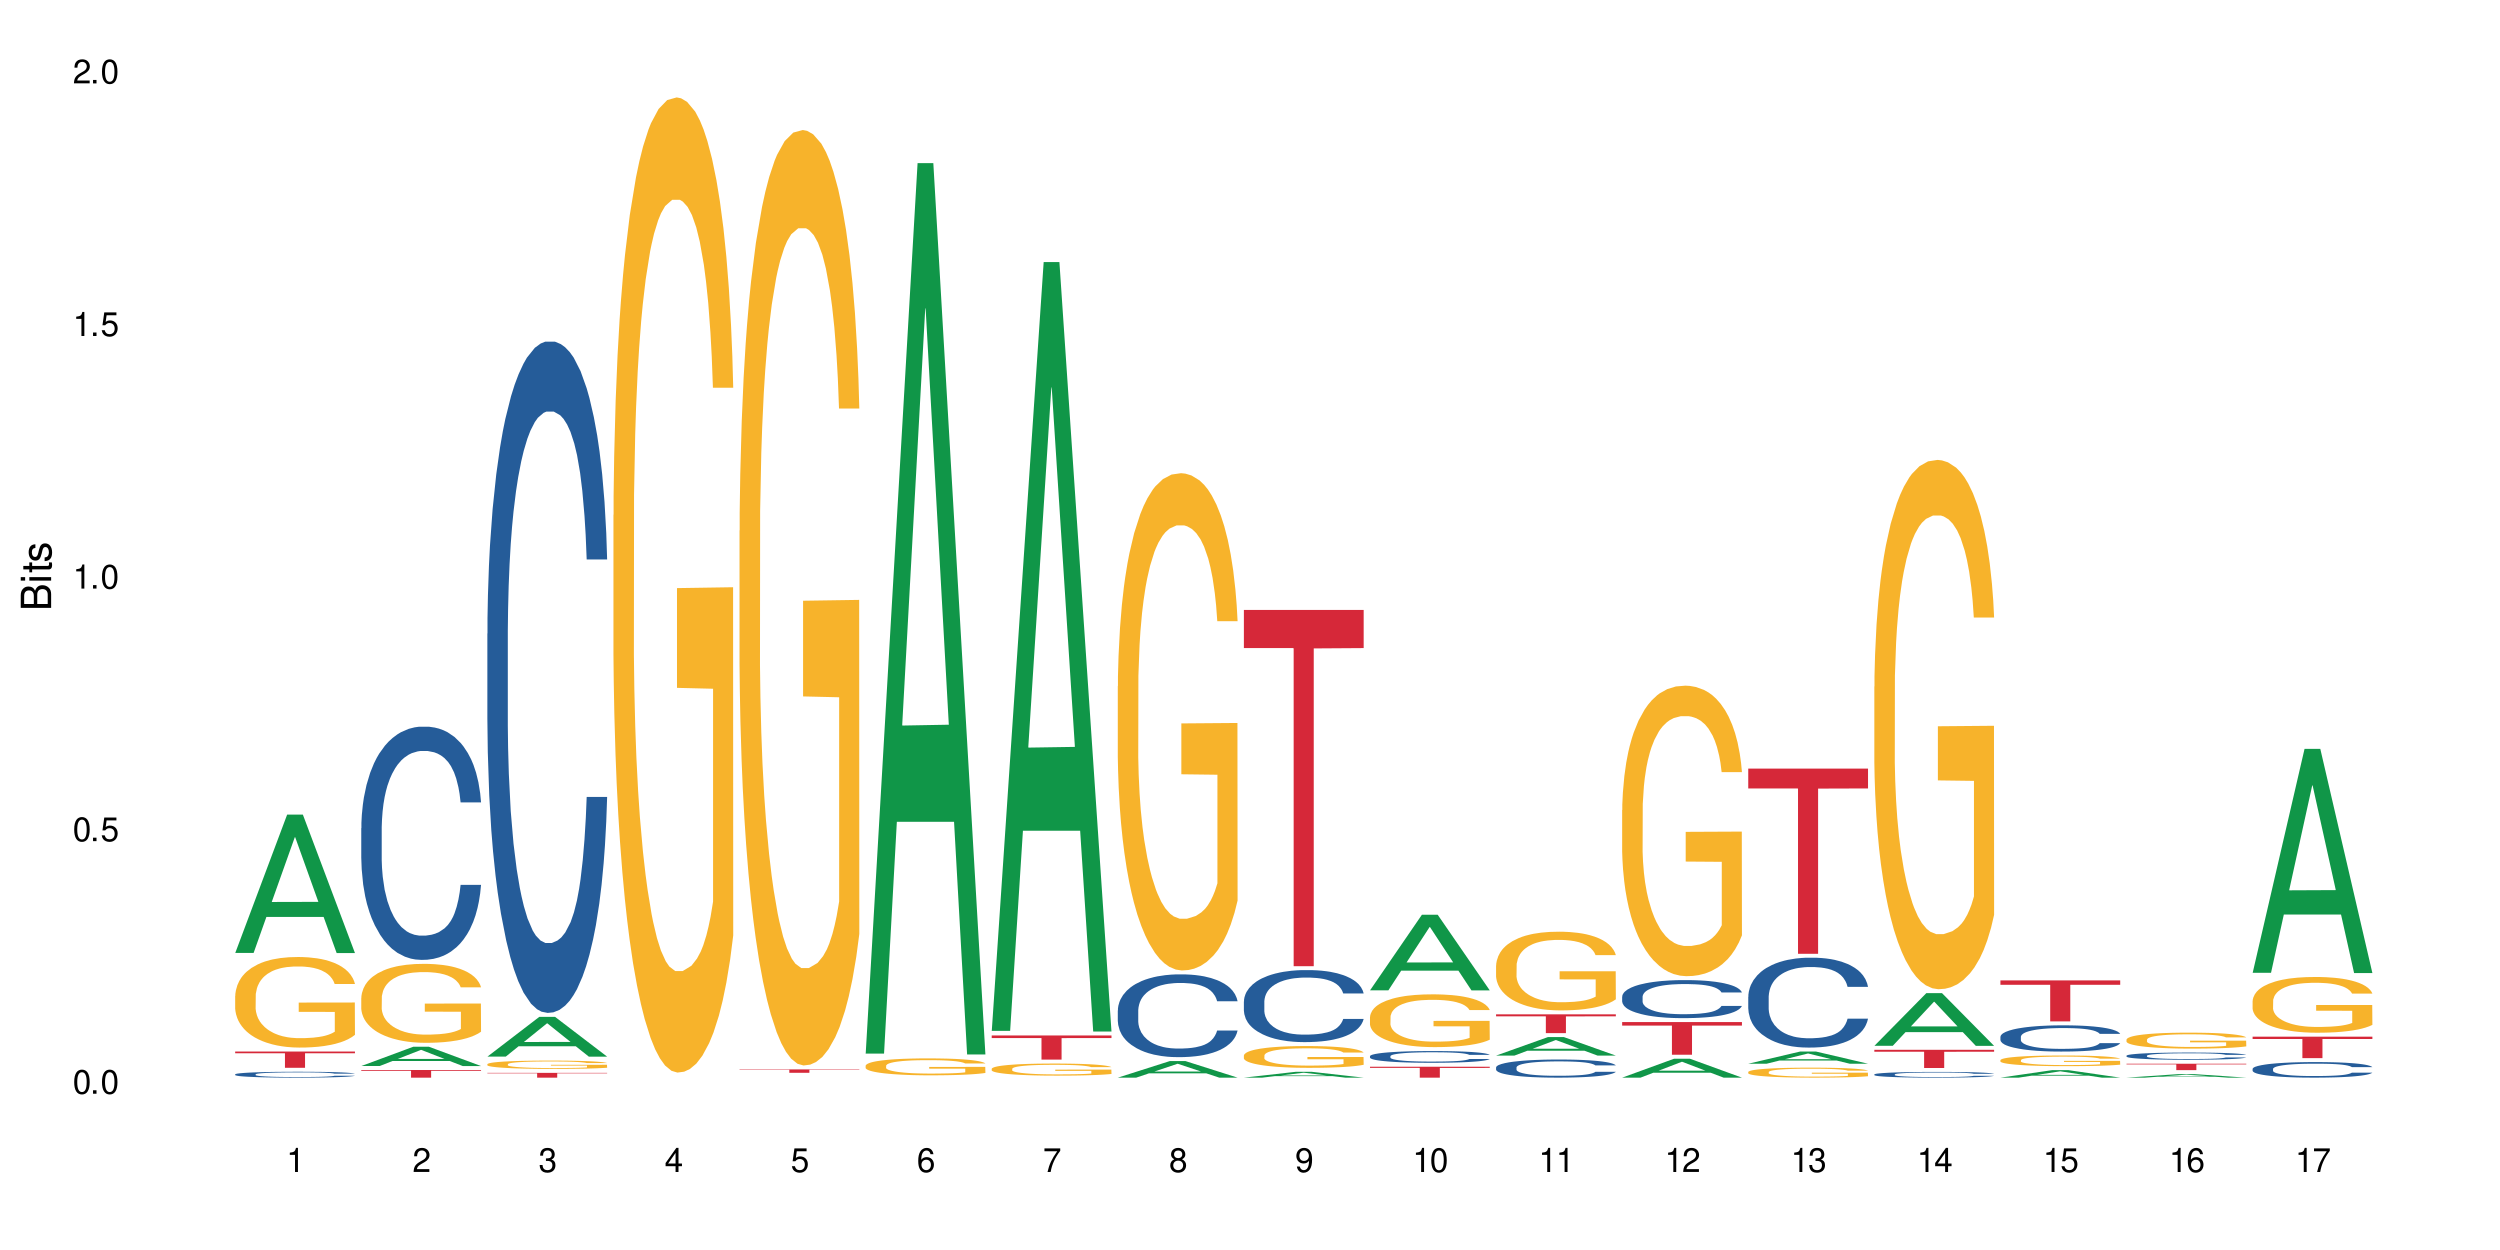 <?xml version="1.0" encoding="UTF-8"?>
<svg xmlns="http://www.w3.org/2000/svg" xmlns:xlink="http://www.w3.org/1999/xlink" width="720" height="360" viewBox="0 0 720 360">
<defs>
<g>
<g id="glyph-0-0">
</g>
<g id="glyph-0-1">
<path d="M 2.641 -6.938 C 2 -6.938 1.422 -6.656 1.078 -6.172 C 0.641 -5.562 0.406 -4.641 0.406 -3.359 C 0.406 -1.016 1.188 0.219 2.641 0.219 C 4.078 0.219 4.859 -1.016 4.859 -3.297 C 4.859 -4.641 4.656 -5.547 4.203 -6.172 C 3.844 -6.656 3.281 -6.938 2.641 -6.938 Z M 2.641 -6.188 C 3.547 -6.188 4 -5.25 4 -3.375 C 4 -1.406 3.562 -0.484 2.625 -0.484 C 1.734 -0.484 1.281 -1.438 1.281 -3.344 C 1.281 -5.25 1.734 -6.188 2.641 -6.188 Z M 2.641 -6.188 "/>
</g>
<g id="glyph-0-2">
<path d="M 1.828 -1 L 0.828 -1 L 0.828 0 L 1.828 0 Z M 1.828 -1 "/>
</g>
<g id="glyph-0-3">
<path d="M 4.562 -6.797 L 1.062 -6.797 L 0.547 -3.094 L 1.328 -3.094 C 1.719 -3.562 2.047 -3.734 2.578 -3.734 C 3.484 -3.734 4.062 -3.109 4.062 -2.094 C 4.062 -1.125 3.484 -0.531 2.578 -0.531 C 1.828 -0.531 1.375 -0.906 1.188 -1.672 L 0.328 -1.672 C 0.453 -1.109 0.547 -0.844 0.75 -0.594 C 1.125 -0.078 1.828 0.219 2.594 0.219 C 3.969 0.219 4.922 -0.781 4.922 -2.219 C 4.922 -3.562 4.031 -4.484 2.719 -4.484 C 2.25 -4.484 1.859 -4.359 1.469 -4.062 L 1.734 -5.969 L 4.562 -5.969 Z M 4.562 -6.797 "/>
</g>
<g id="glyph-0-4">
<path d="M 2.484 -4.938 L 2.484 0 L 3.328 0 L 3.328 -6.938 L 2.766 -6.938 C 2.469 -5.875 2.281 -5.734 0.984 -5.562 L 0.984 -4.938 Z M 2.484 -4.938 "/>
</g>
<g id="glyph-0-5">
<path d="M 4.859 -0.828 L 1.281 -0.828 C 1.359 -1.406 1.672 -1.781 2.5 -2.281 L 3.469 -2.828 C 4.406 -3.344 4.906 -4.062 4.906 -4.906 C 4.906 -5.484 4.672 -6.031 4.266 -6.406 C 3.859 -6.766 3.375 -6.938 2.719 -6.938 C 1.859 -6.938 1.219 -6.625 0.844 -6.031 C 0.609 -5.672 0.5 -5.234 0.484 -4.531 L 1.328 -4.531 C 1.359 -5.016 1.406 -5.281 1.531 -5.516 C 1.75 -5.938 2.188 -6.203 2.703 -6.203 C 3.469 -6.203 4.031 -5.641 4.031 -4.891 C 4.031 -4.344 3.719 -3.859 3.125 -3.516 L 2.234 -3 C 0.812 -2.172 0.406 -1.531 0.328 -0.016 L 4.859 -0.016 Z M 4.859 -0.828 "/>
</g>
<g id="glyph-0-6">
<path d="M 2.125 -3.188 L 2.578 -3.188 C 3.5 -3.188 3.984 -2.766 3.984 -1.922 C 3.984 -1.062 3.469 -0.531 2.594 -0.531 C 1.656 -0.531 1.203 -1 1.156 -2.016 L 0.312 -2.016 C 0.344 -1.453 0.438 -1.094 0.609 -0.781 C 0.953 -0.109 1.625 0.219 2.547 0.219 C 3.953 0.219 4.859 -0.625 4.859 -1.938 C 4.859 -2.828 4.516 -3.297 3.703 -3.594 C 4.344 -3.844 4.656 -4.328 4.656 -5.031 C 4.656 -6.219 3.875 -6.938 2.578 -6.938 C 1.203 -6.938 0.484 -6.172 0.453 -4.703 L 1.297 -4.703 C 1.312 -5.125 1.344 -5.359 1.453 -5.578 C 1.641 -5.969 2.062 -6.203 2.594 -6.203 C 3.344 -6.203 3.797 -5.75 3.797 -5 C 3.797 -4.516 3.609 -4.219 3.25 -4.047 C 3.016 -3.953 2.703 -3.922 2.125 -3.906 Z M 2.125 -3.188 "/>
</g>
<g id="glyph-0-7">
<path d="M 3.141 -1.672 L 3.141 0 L 3.984 0 L 3.984 -1.672 L 4.984 -1.672 L 4.984 -2.438 L 3.984 -2.438 L 3.984 -6.938 L 3.359 -6.938 L 0.266 -2.578 L 0.266 -1.672 Z M 3.141 -2.438 L 1 -2.438 L 3.141 -5.5 Z M 3.141 -2.438 "/>
</g>
<g id="glyph-0-8">
<path d="M 4.781 -5.125 C 4.609 -6.266 3.891 -6.938 2.844 -6.938 C 2.094 -6.938 1.422 -6.578 1.031 -5.953 C 0.594 -5.266 0.406 -4.422 0.406 -3.172 C 0.406 -2 0.578 -1.25 0.984 -0.641 C 1.359 -0.078 1.953 0.219 2.703 0.219 C 3.984 0.219 4.922 -0.75 4.922 -2.094 C 4.922 -3.375 4.062 -4.281 2.844 -4.281 C 2.172 -4.281 1.641 -4.031 1.281 -3.516 C 1.281 -5.234 1.828 -6.188 2.797 -6.188 C 3.391 -6.188 3.797 -5.797 3.938 -5.125 Z M 2.734 -3.531 C 3.547 -3.531 4.062 -2.953 4.062 -2.031 C 4.062 -1.156 3.484 -0.531 2.703 -0.531 C 1.922 -0.531 1.328 -1.188 1.328 -2.078 C 1.328 -2.938 1.906 -3.531 2.734 -3.531 Z M 2.734 -3.531 "/>
</g>
<g id="glyph-0-9">
<path d="M 4.984 -6.797 L 0.438 -6.797 L 0.438 -5.969 L 4.109 -5.969 C 2.5 -3.656 1.828 -2.234 1.328 0 L 2.219 0 C 2.594 -2.172 3.453 -4.047 4.984 -6.094 Z M 4.984 -6.797 "/>
</g>
<g id="glyph-0-10">
<path d="M 3.75 -3.656 C 4.469 -4.094 4.688 -4.438 4.688 -5.078 C 4.688 -6.172 3.844 -6.938 2.641 -6.938 C 1.438 -6.938 0.594 -6.172 0.594 -5.094 C 0.594 -4.438 0.812 -4.094 1.516 -3.656 C 0.734 -3.266 0.359 -2.703 0.359 -1.922 C 0.359 -0.656 1.281 0.219 2.641 0.219 C 3.984 0.219 4.922 -0.656 4.922 -1.922 C 4.922 -2.703 4.531 -3.266 3.75 -3.656 Z M 2.641 -6.188 C 3.359 -6.188 3.812 -5.75 3.812 -5.062 C 3.812 -4.406 3.344 -3.984 2.641 -3.984 C 1.922 -3.984 1.453 -4.406 1.453 -5.078 C 1.453 -5.75 1.922 -6.188 2.641 -6.188 Z M 2.641 -3.266 C 3.484 -3.266 4.062 -2.719 4.062 -1.906 C 4.062 -1.078 3.484 -0.531 2.625 -0.531 C 1.797 -0.531 1.219 -1.094 1.219 -1.906 C 1.219 -2.719 1.781 -3.266 2.641 -3.266 Z M 2.641 -3.266 "/>
</g>
<g id="glyph-0-11">
<path d="M 0.516 -1.578 C 0.672 -0.453 1.406 0.219 2.438 0.219 C 3.188 0.219 3.859 -0.141 4.266 -0.766 C 4.688 -1.453 4.891 -2.297 4.891 -3.547 C 4.891 -4.719 4.703 -5.453 4.312 -6.078 C 3.938 -6.641 3.344 -6.938 2.594 -6.938 C 1.297 -6.938 0.359 -5.969 0.359 -4.625 C 0.359 -3.344 1.234 -2.453 2.453 -2.453 C 3.094 -2.453 3.578 -2.672 4.016 -3.203 C 4 -1.484 3.469 -0.531 2.5 -0.531 C 1.906 -0.531 1.484 -0.906 1.359 -1.578 Z M 2.578 -6.203 C 3.375 -6.203 3.969 -5.531 3.969 -4.641 C 3.969 -3.797 3.391 -3.188 2.547 -3.188 C 1.734 -3.188 1.234 -3.766 1.234 -4.688 C 1.234 -5.562 1.797 -6.203 2.578 -6.203 Z M 2.578 -6.203 "/>
</g>
<g id="glyph-1-0">
</g>
<g id="glyph-1-1">
<path d="M 0 -0.953 L 0 -4.891 C 0 -5.719 -0.234 -6.344 -0.734 -6.797 C -1.188 -7.234 -1.812 -7.469 -2.5 -7.469 C -3.547 -7.469 -4.188 -7 -4.625 -5.875 C -4.984 -6.688 -5.625 -7.094 -6.531 -7.094 C -7.172 -7.094 -7.734 -6.859 -8.141 -6.391 C -8.562 -5.922 -8.75 -5.344 -8.75 -4.5 L -8.75 -0.953 Z M -4.984 -2.062 L -7.766 -2.062 L -7.766 -4.219 C -7.766 -4.844 -7.688 -5.203 -7.453 -5.5 C -7.219 -5.812 -6.859 -5.969 -6.375 -5.969 C -5.891 -5.969 -5.531 -5.812 -5.297 -5.5 C -5.062 -5.203 -4.984 -4.844 -4.984 -4.219 Z M -0.984 -2.062 L -4 -2.062 L -4 -4.781 C -4 -5.766 -3.438 -6.359 -2.484 -6.359 C -1.547 -6.359 -0.984 -5.766 -0.984 -4.781 Z M -0.984 -2.062 "/>
</g>
<g id="glyph-1-2">
<path d="M -6.281 -1.797 L -6.281 -0.797 L 0 -0.797 L 0 -1.797 Z M -8.75 -1.797 L -8.75 -0.797 L -7.484 -0.797 L -7.484 -1.797 Z M -8.75 -1.797 "/>
</g>
<g id="glyph-1-3">
<path d="M -6.281 -3.047 L -6.281 -2.016 L -8.016 -2.016 L -8.016 -1.016 L -6.281 -1.016 L -6.281 -0.172 L -5.469 -0.172 L -5.469 -1.016 L -0.719 -1.016 C -0.078 -1.016 0.281 -1.453 0.281 -2.234 C 0.281 -2.5 0.25 -2.719 0.188 -3.047 L -0.641 -3.047 C -0.609 -2.906 -0.594 -2.766 -0.594 -2.562 C -0.594 -2.141 -0.719 -2.016 -1.156 -2.016 L -5.469 -2.016 L -5.469 -3.047 Z M -6.281 -3.047 "/>
</g>
<g id="glyph-1-4">
<path d="M -4.531 -5.25 C -5.766 -5.25 -6.469 -4.422 -6.469 -2.969 C -6.469 -1.516 -5.719 -0.562 -4.547 -0.562 C -3.562 -0.562 -3.094 -1.062 -2.734 -2.562 L -2.516 -3.484 C -2.344 -4.188 -2.094 -4.469 -1.641 -4.469 C -1.047 -4.469 -0.641 -3.875 -0.641 -3 C -0.641 -2.453 -0.797 -2 -1.062 -1.75 C -1.25 -1.594 -1.422 -1.531 -1.875 -1.469 L -1.875 -0.406 C -0.422 -0.453 0.281 -1.266 0.281 -2.922 C 0.281 -4.5 -0.5 -5.516 -1.719 -5.516 C -2.656 -5.516 -3.172 -4.984 -3.469 -3.734 L -3.703 -2.766 C -3.891 -1.953 -4.156 -1.609 -4.594 -1.609 C -5.188 -1.609 -5.547 -2.125 -5.547 -2.938 C -5.547 -3.75 -5.203 -4.172 -4.531 -4.203 Z M -4.531 -5.25 "/>
</g>
</g>
</defs>
<rect x="-72" y="-36" width="864" height="432" fill="rgb(100%, 100%, 100%)" fill-opacity="1"/>
<path fill-rule="nonzero" fill="rgb(6.275%, 58.824%, 28.235%)" fill-opacity="1" d="M 67.73 274.445 L 67.77 274.41 L 82.695 234.613 L 87.227 234.613 L 102.23 274.484 L 96.957 274.484 L 93.199 264.074 L 76.723 264.074 L 73.039 274.445 L 67.73 274.445 L 78.309 259.77 L 91.688 259.734 L 85.016 241.125 L 84.941 241.09 L 84.871 241.203 L 78.273 259.734 L 78.309 259.77 Z M 67.73 274.445 "/>
<path fill-rule="nonzero" fill="rgb(14.51%, 36.078%, 60%)" fill-opacity="1" d="M 67.73 309.406 L 67.773 309.402 L 67.773 309.367 L 67.898 309.309 L 68.195 309.234 L 68.488 309.184 L 69.246 309.09 L 70.297 309.004 L 71.391 308.934 L 72.191 308.895 L 72.906 308.863 L 74.547 308.805 L 75.598 308.777 L 76.734 308.75 L 78.121 308.723 L 79.133 308.707 L 81.402 308.684 L 83.086 308.672 L 84.391 308.668 L 87.211 308.668 L 88.891 308.676 L 90.113 308.684 L 91.457 308.695 L 92.594 308.707 L 94.57 308.742 L 96.34 308.785 L 97.137 308.812 L 98.402 308.859 L 99.367 308.906 L 100.043 308.945 L 100.797 309.004 L 101.473 309.074 L 101.977 309.152 L 102.23 309.219 L 96.34 309.219 L 96.043 309.156 L 95.707 309.109 L 95.078 309.043 L 94.445 309 L 93.562 308.953 L 92.762 308.926 L 91.668 308.895 L 90.703 308.879 L 89.691 308.863 L 88.723 308.855 L 86.875 308.844 L 84.727 308.844 L 83.93 308.848 L 82.289 308.859 L 81.402 308.871 L 80.141 308.895 L 79.258 308.914 L 78.207 308.945 L 77.492 308.969 L 76.609 309.012 L 75.977 309.047 L 75.262 309.098 L 74.84 309.137 L 74.461 309.18 L 74.125 309.23 L 73.875 309.285 L 73.703 309.344 L 73.621 309.398 L 73.621 309.637 L 73.703 309.695 L 73.914 309.758 L 74.461 309.852 L 75.262 309.934 L 76.188 310 L 77.07 310.047 L 77.574 310.066 L 78.25 310.094 L 79.301 310.125 L 80.816 310.156 L 81.699 310.168 L 83.043 310.18 L 84.434 310.188 L 86.285 310.188 L 87.926 310.18 L 89.02 310.172 L 90.156 310.16 L 91.711 310.133 L 92.68 310.109 L 93.52 310.078 L 94.152 310.051 L 94.57 310.023 L 95.203 309.977 L 95.707 309.926 L 96.086 309.871 L 96.34 309.816 L 102.23 309.816 L 101.977 309.879 L 101.598 309.941 L 101.219 309.984 L 100.629 310.039 L 99.957 310.086 L 98.988 310.141 L 98.191 310.176 L 97.137 310.215 L 96.172 310.246 L 95.117 310.27 L 93.562 310.301 L 92.551 310.316 L 91.457 310.332 L 90.156 310.344 L 88.516 310.355 L 86.746 310.359 L 85.105 310.363 L 83.34 310.359 L 82.035 310.352 L 80.309 310.34 L 78.164 310.312 L 76.609 310.281 L 75.387 310.254 L 74.336 310.223 L 73.156 310.18 L 71.645 310.113 L 70.719 310.059 L 70.086 310.016 L 69.371 309.957 L 68.867 309.902 L 68.277 309.812 L 67.855 309.703 L 67.73 309.621 Z M 67.73 309.406 "/>
<path fill-rule="nonzero" fill="rgb(96.863%, 70.196%, 16.863%)" fill-opacity="1" d="M 67.73 286.789 L 67.773 286.766 L 67.773 286.289 L 67.941 285.219 L 68.363 283.742 L 68.91 282.527 L 69.496 281.574 L 69.875 281.074 L 70.508 280.359 L 71.055 279.832 L 72.441 278.762 L 74.211 277.762 L 75.176 277.332 L 76.27 276.926 L 77.828 276.477 L 78.543 276.309 L 80.73 275.926 L 83.215 275.688 L 85.949 275.617 L 87.211 275.641 L 88.934 275.734 L 91.289 276 L 92.637 276.238 L 93.688 276.477 L 94.781 276.785 L 96.129 277.262 L 97.391 277.832 L 98.402 278.406 L 99.41 279.117 L 100.25 279.883 L 100.965 280.715 L 101.598 281.715 L 101.977 282.551 L 102.23 283.383 L 96.383 283.383 L 96.043 282.551 L 95.664 281.906 L 95.035 281.121 L 94.402 280.547 L 93.773 280.094 L 92.594 279.477 L 91.586 279.094 L 90.324 278.762 L 89.102 278.547 L 87.715 278.406 L 86.875 278.355 L 84.645 278.355 L 82.625 278.523 L 81.445 278.715 L 80.605 278.906 L 79.426 279.262 L 78.711 279.547 L 78.289 279.738 L 77.027 280.477 L 76.188 281.145 L 75.723 281.598 L 75.137 282.312 L 74.715 282.953 L 74.25 283.906 L 74 284.621 L 73.664 286.242 L 73.621 290.531 L 73.746 291.434 L 74 292.41 L 74.336 293.27 L 74.84 294.176 L 75.348 294.863 L 76.23 295.793 L 76.988 296.414 L 77.574 296.82 L 78.711 297.461 L 79.176 297.676 L 80.27 298.105 L 81.402 298.438 L 82.793 298.723 L 83.844 298.867 L 85.527 298.988 L 87.672 298.988 L 90.195 298.844 L 91.797 298.652 L 92.891 298.461 L 93.605 298.297 L 94.488 298.035 L 95.117 297.797 L 95.707 297.535 L 96.422 297.129 L 96.422 291.434 L 86.031 291.41 L 86.031 288.742 L 102.188 288.719 L 102.23 298.035 L 101.344 298.676 L 100.25 299.297 L 99.199 299.773 L 98.105 300.176 L 96.551 300.629 L 95.289 300.914 L 93.352 301.25 L 91.586 301.465 L 89.734 301.605 L 88.094 301.68 L 86.156 301.703 L 84.434 301.656 L 82.582 301.512 L 81.109 301.32 L 79.762 301.082 L 78.418 300.773 L 76.734 300.273 L 75.641 299.867 L 74.504 299.367 L 73.367 298.773 L 72.359 298.129 L 71.688 297.629 L 71.012 297.059 L 70.297 296.344 L 69.625 295.531 L 69.121 294.793 L 68.656 293.961 L 68.32 293.176 L 67.984 292.102 L 67.816 291.246 L 67.73 290.504 Z M 67.73 286.789 "/>
<path fill-rule="nonzero" fill="rgb(83.922%, 15.686%, 22.353%)" fill-opacity="1" d="M 67.73 302.836 L 102.23 302.836 L 102.23 303.34 L 87.852 303.344 L 87.852 307.535 L 82.066 307.535 L 82.066 303.348 L 81.984 303.34 L 67.73 303.34 Z M 67.73 302.836 "/>
<path fill-rule="nonzero" fill="rgb(6.275%, 58.824%, 28.235%)" fill-opacity="1" d="M 104.043 307.016 L 104.082 307.008 L 119.008 301.469 L 123.543 301.469 L 138.543 307.02 L 133.273 307.02 L 129.512 305.57 L 113.039 305.57 L 109.352 307.016 L 104.043 307.016 L 114.621 304.969 L 128 304.965 L 121.332 302.375 L 121.258 302.367 L 121.184 302.383 L 114.586 304.965 L 114.621 304.969 Z M 104.043 307.016 "/>
<path fill-rule="nonzero" fill="rgb(14.51%, 36.078%, 60%)" fill-opacity="1" d="M 104.043 238.516 L 104.086 238.453 L 104.086 236.98 L 104.211 234.648 L 104.508 231.699 L 104.801 229.676 L 105.559 226.051 L 106.609 222.555 L 107.703 219.852 L 108.504 218.258 L 109.219 217.027 L 110.859 214.758 L 111.91 213.59 L 113.047 212.547 L 114.438 211.504 L 115.445 210.891 L 117.719 209.906 L 119.398 209.477 L 120.703 209.293 L 123.523 209.293 L 125.207 209.539 L 126.426 209.844 L 127.773 210.336 L 128.91 210.891 L 130.887 212.238 L 132.652 213.957 L 133.453 214.941 L 134.715 216.844 L 135.684 218.688 L 136.355 220.281 L 137.113 222.555 L 137.785 225.316 L 138.289 228.445 L 138.543 231.086 L 132.652 231.086 L 132.359 228.633 L 132.023 226.727 L 131.391 224.211 L 130.758 222.43 L 129.875 220.648 L 129.078 219.484 L 127.984 218.316 L 127.016 217.582 L 126.004 217.027 L 125.039 216.66 L 123.188 216.293 L 121.043 216.293 L 120.242 216.414 L 118.602 216.906 L 117.719 217.336 L 116.457 218.195 L 115.57 218.992 L 114.52 220.219 L 113.805 221.266 L 112.922 222.859 L 112.289 224.273 L 111.574 226.297 L 111.156 227.832 L 110.777 229.551 L 110.438 231.578 L 110.188 233.727 L 110.02 235.996 L 109.934 238.207 L 109.934 247.723 L 110.02 249.934 L 110.23 252.512 L 110.777 256.258 L 111.574 259.512 L 112.5 262.09 L 113.383 263.93 L 113.891 264.789 L 114.562 265.773 L 115.613 267 L 117.129 268.227 L 118.012 268.719 L 119.359 269.211 L 120.746 269.457 L 122.598 269.457 L 124.238 269.211 L 125.332 268.902 L 126.469 268.41 L 128.023 267.367 L 128.992 266.387 L 129.832 265.219 L 130.465 264.055 L 130.887 263.07 L 131.516 261.168 L 132.023 259.082 L 132.398 256.934 L 132.652 254.844 L 138.543 254.844 L 138.289 257.301 L 137.91 259.695 L 137.531 261.477 L 136.945 263.625 L 136.27 265.527 L 135.305 267.676 L 134.504 269.086 L 133.453 270.621 L 132.484 271.789 L 131.434 272.832 L 129.875 274.059 L 128.867 274.672 L 127.773 275.227 L 126.469 275.719 L 124.828 276.148 L 123.059 276.395 L 121.418 276.453 L 119.652 276.332 L 118.348 276.086 L 116.625 275.531 L 114.477 274.43 L 112.922 273.262 L 111.703 272.094 L 110.648 270.867 L 109.473 269.211 L 107.957 266.508 L 107.031 264.422 L 106.402 262.703 L 105.684 260.309 L 105.18 258.16 L 104.59 254.723 L 104.172 250.363 L 104.043 246.988 Z M 104.043 238.516 "/>
<path fill-rule="nonzero" fill="rgb(96.863%, 70.196%, 16.863%)" fill-opacity="1" d="M 104.043 287.328 L 104.086 287.309 L 104.086 286.895 L 104.254 285.957 L 104.676 284.672 L 105.223 283.613 L 105.812 282.781 L 106.191 282.344 L 106.82 281.723 L 107.367 281.266 L 108.758 280.328 L 110.523 279.457 L 111.492 279.082 L 112.586 278.73 L 114.141 278.336 L 114.855 278.191 L 117.043 277.859 L 119.527 277.648 L 122.262 277.586 L 123.523 277.609 L 125.25 277.691 L 127.605 277.922 L 128.949 278.129 L 130.004 278.336 L 131.098 278.605 L 132.441 279.02 L 133.703 279.52 L 134.715 280.02 L 135.723 280.641 L 136.566 281.305 L 137.281 282.031 L 137.91 282.906 L 138.289 283.633 L 138.543 284.359 L 132.695 284.359 L 132.359 283.633 L 131.98 283.07 L 131.348 282.387 L 130.719 281.887 L 130.086 281.492 L 128.91 280.953 L 127.898 280.621 L 126.637 280.328 L 125.418 280.145 L 124.027 280.02 L 123.188 279.977 L 120.957 279.977 L 118.938 280.121 L 117.758 280.289 L 116.918 280.453 L 115.738 280.766 L 115.023 281.016 L 114.605 281.18 L 113.344 281.824 L 112.5 282.406 L 112.039 282.801 L 111.449 283.426 L 111.027 283.984 L 110.566 284.816 L 110.312 285.441 L 109.977 286.852 L 109.934 290.59 L 110.062 291.379 L 110.312 292.23 L 110.648 292.98 L 111.156 293.77 L 111.66 294.371 L 112.543 295.184 L 113.301 295.723 L 113.891 296.074 L 115.023 296.637 L 115.488 296.824 L 116.582 297.195 L 117.719 297.488 L 119.105 297.738 L 120.156 297.863 L 121.84 297.965 L 123.984 297.965 L 126.512 297.84 L 128.109 297.676 L 129.203 297.508 L 129.918 297.363 L 130.801 297.133 L 131.434 296.926 L 132.023 296.699 L 132.738 296.344 L 132.738 291.379 L 122.344 291.359 L 122.344 289.035 L 138.5 289.012 L 138.543 297.133 L 137.66 297.695 L 136.566 298.234 L 135.512 298.652 L 134.418 299.004 L 132.863 299.398 L 131.602 299.648 L 129.664 299.938 L 127.898 300.125 L 126.047 300.25 L 124.406 300.312 L 122.473 300.332 L 120.746 300.293 L 118.895 300.168 L 117.422 300 L 116.078 299.793 L 114.73 299.523 L 113.047 299.086 L 111.953 298.734 L 110.816 298.297 L 109.684 297.777 L 108.672 297.219 L 108 296.781 L 107.324 296.281 L 106.609 295.66 L 105.938 294.953 L 105.434 294.309 L 104.969 293.582 L 104.633 292.898 L 104.297 291.961 L 104.129 291.215 L 104.043 290.57 Z M 104.043 287.328 "/>
<path fill-rule="nonzero" fill="rgb(83.922%, 15.686%, 22.353%)" fill-opacity="1" d="M 104.043 308.152 L 138.543 308.152 L 138.543 308.391 L 124.164 308.391 L 124.164 310.363 L 118.379 310.363 L 118.379 308.395 L 118.297 308.391 L 104.043 308.391 Z M 104.043 308.152 "/>
<path fill-rule="nonzero" fill="rgb(6.275%, 58.824%, 28.235%)" fill-opacity="1" d="M 140.359 304.305 L 140.395 304.297 L 155.32 292.855 L 159.855 292.855 L 174.855 304.316 L 169.586 304.316 L 165.828 301.324 L 149.352 301.324 L 145.664 304.305 L 140.359 304.305 L 150.938 300.09 L 164.316 300.078 L 157.645 294.73 L 157.57 294.719 L 157.496 294.75 L 150.898 300.078 L 150.938 300.09 Z M 140.359 304.305 "/>
<path fill-rule="nonzero" fill="rgb(14.51%, 36.078%, 60%)" fill-opacity="1" d="M 140.359 182.516 L 140.398 182.34 L 140.398 178.098 L 140.527 171.383 L 140.82 162.902 L 141.117 157.07 L 141.871 146.645 L 142.926 136.57 L 144.02 128.797 L 144.816 124.199 L 145.531 120.668 L 147.172 114.129 L 148.227 110.77 L 149.359 107.766 L 150.75 104.762 L 151.758 102.996 L 154.031 100.168 L 155.715 98.93 L 157.02 98.402 L 159.836 98.402 L 161.52 99.109 L 162.738 99.992 L 164.086 101.406 L 165.223 102.996 L 167.199 106.883 L 168.965 111.832 L 169.766 114.66 L 171.027 120.137 L 171.996 125.438 L 172.668 130.031 L 173.426 136.57 L 174.098 144.523 L 174.605 153.535 L 174.855 161.133 L 168.965 161.133 L 168.672 154.066 L 168.336 148.586 L 167.703 141.344 L 167.074 136.219 L 166.191 131.094 L 165.391 127.734 L 164.297 124.379 L 163.328 122.258 L 162.32 120.668 L 161.352 119.605 L 159.5 118.547 L 157.355 118.547 L 156.555 118.898 L 154.914 120.312 L 154.031 121.551 L 152.77 124.023 L 151.887 126.32 L 150.832 129.855 L 150.117 132.859 L 149.234 137.453 L 148.605 141.52 L 147.891 147.352 L 147.469 151.77 L 147.09 156.715 L 146.754 162.547 L 146.5 168.73 L 146.332 175.27 L 146.25 181.633 L 146.25 209.023 L 146.332 215.383 L 146.543 222.805 L 147.09 233.586 L 147.891 242.949 L 148.812 250.371 L 149.699 255.676 L 150.203 258.148 L 150.875 260.977 L 151.926 264.508 L 153.441 268.043 L 154.324 269.457 L 155.672 270.871 L 157.059 271.578 L 158.91 271.578 L 160.551 270.871 L 161.645 269.988 L 162.781 268.574 L 164.34 265.57 L 165.305 262.742 L 166.148 259.387 L 166.777 256.027 L 167.199 253.199 L 167.832 247.723 L 168.336 241.715 L 168.715 235.527 L 168.965 229.52 L 174.855 229.52 L 174.605 236.59 L 174.227 243.48 L 173.848 248.605 L 173.258 254.789 L 172.586 260.27 L 171.617 266.453 L 170.816 270.52 L 169.766 274.934 L 168.797 278.293 L 167.746 281.297 L 166.191 284.832 L 165.18 286.598 L 164.086 288.188 L 162.781 289.602 L 161.141 290.84 L 159.375 291.547 L 157.734 291.723 L 155.965 291.371 L 154.664 290.664 L 152.938 289.074 L 150.793 285.891 L 149.234 282.535 L 148.016 279.176 L 146.965 275.641 L 145.785 270.871 L 144.27 263.098 L 143.344 257.086 L 142.715 252.141 L 142 245.25 L 141.492 239.062 L 140.906 229.168 L 140.484 216.621 L 140.359 206.902 Z M 140.359 182.516 "/>
<path fill-rule="nonzero" fill="rgb(96.863%, 70.196%, 16.863%)" fill-opacity="1" d="M 140.359 306.477 L 140.398 306.473 L 140.398 306.43 L 140.57 306.332 L 140.988 306.195 L 141.535 306.086 L 142.125 305.996 L 142.504 305.953 L 143.137 305.887 L 143.684 305.836 L 145.07 305.738 L 146.836 305.648 L 147.805 305.609 L 148.898 305.57 L 150.457 305.531 L 151.172 305.516 L 153.359 305.48 L 155.84 305.457 L 158.574 305.449 L 159.836 305.453 L 161.562 305.461 L 163.918 305.484 L 165.266 305.508 L 166.316 305.531 L 167.41 305.559 L 168.754 305.602 L 170.02 305.652 L 171.027 305.707 L 172.039 305.773 L 172.879 305.844 L 173.594 305.918 L 174.227 306.012 L 174.605 306.086 L 174.855 306.164 L 169.008 306.164 L 168.672 306.086 L 168.293 306.027 L 167.66 305.957 L 167.031 305.902 L 166.398 305.863 L 165.223 305.805 L 164.211 305.77 L 162.949 305.738 L 161.73 305.719 L 160.34 305.707 L 159.5 305.703 L 157.27 305.703 L 155.25 305.719 L 154.074 305.734 L 153.23 305.754 L 152.055 305.785 L 151.34 305.812 L 150.918 305.828 L 149.656 305.898 L 148.812 305.957 L 148.352 306 L 147.762 306.066 L 147.344 306.125 L 146.879 306.211 L 146.625 306.277 L 146.289 306.426 L 146.25 306.82 L 146.375 306.902 L 146.625 306.992 L 146.965 307.07 L 147.469 307.152 L 147.973 307.215 L 148.855 307.301 L 149.613 307.359 L 150.203 307.395 L 151.34 307.453 L 151.801 307.473 L 152.895 307.516 L 154.031 307.543 L 155.418 307.57 L 156.473 307.582 L 158.152 307.594 L 160.301 307.594 L 162.824 307.582 L 164.422 307.562 L 165.516 307.547 L 166.23 307.531 L 167.113 307.508 L 167.746 307.484 L 168.336 307.461 L 169.051 307.426 L 169.051 306.902 L 158.66 306.898 L 158.66 306.656 L 174.812 306.652 L 174.855 307.508 L 173.973 307.566 L 172.879 307.621 L 171.828 307.668 L 170.734 307.703 L 169.176 307.746 L 167.914 307.773 L 165.98 307.801 L 164.211 307.82 L 162.359 307.836 L 160.719 307.84 L 158.785 307.844 L 157.059 307.84 L 155.211 307.828 L 153.738 307.809 L 152.391 307.785 L 151.043 307.758 L 149.359 307.711 L 148.266 307.676 L 147.133 307.629 L 145.996 307.574 L 144.984 307.516 L 144.312 307.469 L 143.641 307.418 L 142.926 307.352 L 142.25 307.277 L 141.746 307.211 L 141.285 307.133 L 140.945 307.062 L 140.609 306.965 L 140.441 306.883 L 140.359 306.816 Z M 140.359 306.477 "/>
<path fill-rule="nonzero" fill="rgb(83.922%, 15.686%, 22.353%)" fill-opacity="1" d="M 140.359 308.977 L 174.855 308.977 L 174.855 309.125 L 160.477 309.129 L 160.477 310.363 L 154.695 310.363 L 154.695 309.129 L 154.609 309.125 L 140.359 309.125 Z M 140.359 308.977 "/>
<path fill-rule="nonzero" fill="rgb(96.863%, 70.196%, 16.863%)" fill-opacity="1" d="M 176.672 148.344 L 176.715 148.086 L 176.715 142.957 L 176.883 131.418 L 177.305 115.516 L 177.852 102.434 L 178.438 92.176 L 178.816 86.789 L 179.449 79.094 L 179.996 73.453 L 181.383 61.91 L 183.152 51.137 L 184.117 46.52 L 185.211 42.16 L 186.77 37.289 L 187.484 35.492 L 189.672 31.391 L 192.152 28.824 L 194.887 28.055 L 196.152 28.312 L 197.875 29.336 L 200.23 32.156 L 201.578 34.723 L 202.629 37.289 L 203.723 40.621 L 205.07 45.75 L 206.332 51.906 L 207.34 58.062 L 208.352 65.758 L 209.191 73.965 L 209.906 82.941 L 210.539 93.715 L 210.918 102.691 L 211.168 111.668 L 205.32 111.668 L 204.984 102.691 L 204.605 95.766 L 203.977 87.301 L 203.344 81.145 L 202.715 76.273 L 201.535 69.605 L 200.527 65.5 L 199.266 61.91 L 198.043 59.602 L 196.656 58.062 L 195.812 57.551 L 193.586 57.551 L 191.566 59.344 L 190.387 61.398 L 189.547 63.449 L 188.367 67.297 L 187.652 70.375 L 187.23 72.426 L 185.969 80.375 L 185.129 87.559 L 184.664 92.43 L 184.078 100.125 L 183.656 107.051 L 183.191 117.309 L 182.941 125.004 L 182.605 142.445 L 182.562 188.613 L 182.688 198.359 L 182.941 208.875 L 183.277 218.105 L 183.781 227.852 L 184.285 235.293 L 185.172 245.293 L 185.926 251.961 L 186.516 256.324 L 187.652 263.246 L 188.113 265.555 L 189.207 270.172 L 190.344 273.762 L 191.734 276.84 L 192.785 278.379 L 194.469 279.664 L 196.613 279.664 L 199.137 278.125 L 200.734 276.07 L 201.828 274.02 L 202.547 272.227 L 203.43 269.402 L 204.059 266.84 L 204.648 264.016 L 205.363 259.656 L 205.363 198.359 L 194.973 198.102 L 194.973 169.375 L 211.129 169.121 L 211.168 269.402 L 210.285 276.328 L 209.191 282.996 L 208.141 288.125 L 207.047 292.488 L 205.488 297.359 L 204.227 300.438 L 202.293 304.027 L 200.527 306.336 L 198.676 307.875 L 197.035 308.645 L 195.098 308.902 L 193.375 308.387 L 191.523 306.852 L 190.051 304.797 L 188.703 302.234 L 187.359 298.898 L 185.676 293.512 L 184.582 289.152 L 183.445 283.766 L 182.309 277.355 L 181.301 270.43 L 180.625 265.043 L 179.953 258.887 L 179.238 251.191 L 178.566 242.473 L 178.059 234.523 L 177.598 225.547 L 177.262 217.082 L 176.926 205.539 L 176.758 196.305 L 176.672 188.355 Z M 176.672 148.344 "/>
<path fill-rule="nonzero" fill="rgb(96.863%, 70.196%, 16.863%)" fill-opacity="1" d="M 212.984 152.836 L 213.027 152.59 L 213.027 147.668 L 213.195 136.598 L 213.617 121.344 L 214.164 108.797 L 214.754 98.953 L 215.133 93.785 L 215.762 86.406 L 216.309 80.992 L 217.699 69.922 L 219.465 59.586 L 220.434 55.16 L 221.527 50.977 L 223.082 46.301 L 223.797 44.578 L 225.984 40.641 L 228.469 38.184 L 231.203 37.445 L 232.465 37.691 L 234.188 38.676 L 236.547 41.379 L 237.891 43.84 L 238.941 46.301 L 240.035 49.5 L 241.383 54.422 L 242.645 60.324 L 243.656 66.23 L 244.664 73.613 L 245.508 81.484 L 246.223 90.098 L 246.852 100.43 L 247.23 109.043 L 247.484 117.652 L 241.637 117.652 L 241.301 109.043 L 240.922 102.398 L 240.289 94.277 L 239.656 88.375 L 239.027 83.699 L 237.848 77.301 L 236.84 73.367 L 235.578 69.922 L 234.355 67.707 L 232.969 66.23 L 232.129 65.738 L 229.898 65.738 L 227.879 67.461 L 226.699 69.43 L 225.859 71.398 L 224.68 75.09 L 223.965 78.039 L 223.547 80.008 L 222.281 87.637 L 221.441 94.523 L 220.98 99.199 L 220.391 106.582 L 219.969 113.223 L 219.508 123.066 L 219.254 130.445 L 218.918 147.18 L 218.875 191.465 L 219 200.816 L 219.254 210.902 L 219.59 219.758 L 220.094 229.109 L 220.602 236.246 L 221.484 245.84 L 222.242 252.238 L 222.828 256.418 L 223.965 263.062 L 224.43 265.277 L 225.523 269.707 L 226.66 273.152 L 228.047 276.102 L 229.098 277.578 L 230.781 278.809 L 232.926 278.809 L 235.449 277.332 L 237.051 275.363 L 238.145 273.398 L 238.859 271.676 L 239.742 268.969 L 240.375 266.508 L 240.961 263.801 L 241.676 259.617 L 241.676 200.816 L 231.285 200.57 L 231.285 173.012 L 247.441 172.766 L 247.484 268.969 L 246.602 275.609 L 245.508 282.008 L 244.453 286.93 L 243.359 291.113 L 241.805 295.785 L 240.543 298.738 L 238.605 302.184 L 236.84 304.398 L 234.988 305.875 L 233.348 306.613 L 231.414 306.859 L 229.688 306.367 L 227.836 304.891 L 226.363 302.922 L 225.02 300.461 L 223.672 297.262 L 221.988 292.094 L 220.895 287.914 L 219.758 282.746 L 218.621 276.594 L 217.613 269.953 L 216.941 264.785 L 216.266 258.879 L 215.551 251.5 L 214.879 243.133 L 214.375 235.508 L 213.91 226.895 L 213.574 218.777 L 213.238 207.703 L 213.07 198.848 L 212.984 191.219 Z M 212.984 152.836 "/>
<path fill-rule="nonzero" fill="rgb(83.922%, 15.686%, 22.353%)" fill-opacity="1" d="M 212.984 307.992 L 247.484 307.992 L 247.484 308.094 L 233.105 308.098 L 233.105 308.961 L 227.32 308.961 L 227.32 308.098 L 227.238 308.094 L 212.984 308.094 Z M 212.984 307.992 "/>
<path fill-rule="nonzero" fill="rgb(6.275%, 58.824%, 28.235%)" fill-opacity="1" d="M 249.301 303.441 L 249.336 303.199 L 264.262 46.98 L 268.797 46.98 L 283.797 303.684 L 278.527 303.684 L 274.766 236.676 L 258.293 236.676 L 254.605 303.441 L 249.301 303.441 L 259.875 208.957 L 273.258 208.715 L 266.586 88.922 L 266.512 88.68 L 266.438 89.402 L 259.84 208.715 L 259.875 208.957 Z M 249.301 303.441 "/>
<path fill-rule="nonzero" fill="rgb(96.863%, 70.196%, 16.863%)" fill-opacity="1" d="M 249.301 306.906 L 249.34 306.902 L 249.34 306.812 L 249.508 306.613 L 249.93 306.336 L 250.477 306.109 L 251.066 305.93 L 251.445 305.836 L 252.074 305.703 L 252.621 305.605 L 254.012 305.406 L 255.777 305.219 L 256.746 305.137 L 257.84 305.062 L 259.395 304.977 L 260.109 304.945 L 262.301 304.875 L 264.781 304.828 L 267.516 304.816 L 268.777 304.82 L 270.504 304.84 L 272.859 304.887 L 274.203 304.934 L 275.258 304.977 L 276.352 305.035 L 277.695 305.125 L 278.957 305.23 L 279.969 305.336 L 280.977 305.473 L 281.82 305.613 L 282.535 305.77 L 283.164 305.957 L 283.543 306.113 L 283.797 306.27 L 277.949 306.27 L 277.613 306.113 L 277.234 305.992 L 276.602 305.844 L 275.973 305.738 L 275.34 305.652 L 274.164 305.539 L 273.152 305.469 L 271.891 305.406 L 270.672 305.363 L 269.281 305.336 L 268.441 305.328 L 266.211 305.328 L 264.191 305.359 L 263.016 305.395 L 262.172 305.43 L 260.996 305.5 L 260.281 305.551 L 259.859 305.586 L 258.598 305.727 L 257.754 305.852 L 257.293 305.934 L 256.703 306.07 L 256.281 306.188 L 255.82 306.367 L 255.566 306.5 L 255.23 306.805 L 255.188 307.605 L 255.316 307.773 L 255.566 307.957 L 255.902 308.117 L 256.41 308.285 L 256.914 308.418 L 257.797 308.59 L 258.555 308.707 L 259.145 308.781 L 260.281 308.902 L 260.742 308.941 L 261.836 309.023 L 262.973 309.086 L 264.359 309.137 L 265.41 309.164 L 267.094 309.188 L 269.242 309.188 L 271.766 309.16 L 273.363 309.125 L 274.457 309.09 L 275.172 309.059 L 276.055 309.008 L 276.688 308.965 L 277.277 308.914 L 277.992 308.84 L 277.992 307.773 L 267.602 307.77 L 267.602 307.27 L 283.754 307.266 L 283.797 309.008 L 282.914 309.129 L 281.82 309.246 L 280.77 309.332 L 279.676 309.41 L 278.117 309.492 L 276.855 309.547 L 274.922 309.609 L 273.152 309.648 L 271.301 309.676 L 269.66 309.691 L 267.727 309.695 L 266 309.688 L 264.148 309.66 L 262.676 309.625 L 261.332 309.578 L 259.984 309.52 L 258.301 309.426 L 257.207 309.352 L 256.074 309.258 L 254.938 309.148 L 253.926 309.027 L 253.254 308.934 L 252.582 308.824 L 251.867 308.691 L 251.191 308.539 L 250.688 308.402 L 250.223 308.246 L 249.887 308.102 L 249.551 307.898 L 249.383 307.738 L 249.301 307.602 Z M 249.301 306.906 "/>
<path fill-rule="nonzero" fill="rgb(6.275%, 58.824%, 28.235%)" fill-opacity="1" d="M 285.613 296.883 L 285.648 296.672 L 300.578 75.473 L 305.109 75.473 L 320.109 297.09 L 314.84 297.09 L 311.082 239.242 L 294.605 239.242 L 290.922 296.883 L 285.613 296.883 L 296.191 215.312 L 309.57 215.102 L 302.898 111.684 L 302.824 111.473 L 302.75 112.098 L 296.152 215.102 L 296.191 215.312 Z M 285.613 296.883 "/>
<path fill-rule="nonzero" fill="rgb(96.863%, 70.196%, 16.863%)" fill-opacity="1" d="M 285.613 307.793 L 285.656 307.793 L 285.656 307.727 L 285.824 307.586 L 286.242 307.387 L 286.789 307.227 L 287.379 307.098 L 287.758 307.031 L 288.391 306.938 L 288.938 306.867 L 290.324 306.723 L 292.09 306.59 L 293.059 306.531 L 294.152 306.477 L 295.711 306.418 L 296.426 306.395 L 298.613 306.344 L 301.094 306.312 L 303.828 306.301 L 305.09 306.305 L 306.816 306.32 L 309.172 306.355 L 310.52 306.387 L 311.57 306.418 L 312.664 306.457 L 314.012 306.523 L 315.273 306.598 L 316.281 306.676 L 317.293 306.77 L 318.133 306.871 L 318.848 306.984 L 319.48 307.117 L 319.859 307.227 L 320.109 307.34 L 314.262 307.34 L 313.926 307.227 L 313.547 307.141 L 312.918 307.039 L 312.285 306.961 L 311.656 306.902 L 310.477 306.816 L 309.465 306.766 L 308.203 306.723 L 306.984 306.695 L 305.598 306.676 L 304.754 306.668 L 302.523 306.668 L 300.504 306.691 L 299.328 306.715 L 298.484 306.742 L 297.309 306.789 L 296.594 306.828 L 296.172 306.852 L 294.91 306.953 L 294.07 307.039 L 293.605 307.102 L 293.016 307.195 L 292.598 307.281 L 292.133 307.41 L 291.883 307.504 L 291.543 307.723 L 291.504 308.293 L 291.629 308.414 L 291.883 308.547 L 292.219 308.66 L 292.723 308.781 L 293.227 308.871 L 294.109 308.996 L 294.867 309.078 L 295.457 309.133 L 296.594 309.219 L 297.055 309.246 L 298.148 309.305 L 299.285 309.352 L 300.676 309.387 L 301.727 309.406 L 303.41 309.422 L 305.555 309.422 L 308.078 309.402 L 309.676 309.379 L 310.77 309.352 L 311.484 309.332 L 312.371 309.297 L 313 309.266 L 313.59 309.23 L 314.305 309.176 L 314.305 308.414 L 303.914 308.41 L 303.914 308.055 L 320.07 308.051 L 320.109 309.297 L 319.227 309.383 L 318.133 309.465 L 317.082 309.527 L 315.988 309.582 L 314.43 309.641 L 313.168 309.68 L 311.234 309.727 L 309.465 309.754 L 307.617 309.773 L 305.977 309.781 L 304.039 309.785 L 302.316 309.777 L 300.465 309.762 L 298.992 309.734 L 297.645 309.703 L 296.297 309.66 L 294.617 309.594 L 293.523 309.539 L 292.387 309.473 L 291.25 309.395 L 290.242 309.309 L 289.566 309.242 L 288.895 309.164 L 288.18 309.07 L 287.504 308.961 L 287 308.863 L 286.539 308.75 L 286.203 308.648 L 285.863 308.504 L 285.695 308.391 L 285.613 308.289 Z M 285.613 307.793 "/>
<path fill-rule="nonzero" fill="rgb(83.922%, 15.686%, 22.353%)" fill-opacity="1" d="M 285.613 298.223 L 320.109 298.223 L 320.109 298.969 L 305.734 298.973 L 305.734 305.168 L 299.949 305.168 L 299.949 298.98 L 299.863 298.969 L 285.613 298.969 Z M 285.613 298.223 "/>
<path fill-rule="nonzero" fill="rgb(6.275%, 58.824%, 28.235%)" fill-opacity="1" d="M 321.926 310.359 L 321.965 310.355 L 336.891 305.594 L 341.422 305.594 L 356.426 310.363 L 351.152 310.363 L 347.395 309.117 L 330.918 309.117 L 327.234 310.359 L 321.926 310.359 L 332.504 308.602 L 345.883 308.598 L 339.211 306.375 L 339.137 306.371 L 339.066 306.383 L 332.469 308.598 L 332.504 308.602 Z M 321.926 310.359 "/>
<path fill-rule="nonzero" fill="rgb(14.51%, 36.078%, 60%)" fill-opacity="1" d="M 321.926 291 L 321.969 290.977 L 321.969 290.453 L 322.094 289.625 L 322.391 288.582 L 322.684 287.863 L 323.441 286.574 L 324.492 285.336 L 325.586 284.375 L 326.387 283.809 L 327.102 283.375 L 328.742 282.566 L 329.793 282.152 L 330.93 281.785 L 332.316 281.414 L 333.328 281.195 L 335.598 280.848 L 337.281 280.695 L 338.586 280.629 L 341.406 280.629 L 343.086 280.715 L 344.309 280.824 L 345.652 281 L 346.789 281.195 L 348.766 281.676 L 350.535 282.285 L 351.332 282.633 L 352.598 283.309 L 353.562 283.961 L 354.238 284.527 L 354.992 285.336 L 355.668 286.316 L 356.172 287.426 L 356.426 288.363 L 350.535 288.363 L 350.238 287.492 L 349.902 286.816 L 349.273 285.922 L 348.641 285.289 L 347.758 284.66 L 346.957 284.246 L 345.863 283.832 L 344.898 283.57 L 343.887 283.375 L 342.918 283.242 L 341.07 283.113 L 338.922 283.113 L 338.125 283.156 L 336.484 283.332 L 335.598 283.484 L 334.336 283.789 L 333.453 284.07 L 332.402 284.508 L 331.688 284.875 L 330.805 285.441 L 330.172 285.945 L 329.457 286.664 L 329.035 287.207 L 328.656 287.816 L 328.32 288.535 L 328.07 289.301 L 327.898 290.105 L 327.816 290.891 L 327.816 294.266 L 327.898 295.051 L 328.109 295.965 L 328.656 297.293 L 329.457 298.449 L 330.383 299.363 L 331.266 300.016 L 331.77 300.324 L 332.445 300.672 L 333.496 301.105 L 335.012 301.543 L 335.895 301.715 L 337.238 301.891 L 338.629 301.977 L 340.48 301.977 L 342.121 301.891 L 343.215 301.781 L 344.352 301.609 L 345.906 301.238 L 346.875 300.891 L 347.715 300.477 L 348.348 300.062 L 348.766 299.711 L 349.398 299.035 L 349.902 298.297 L 350.281 297.535 L 350.535 296.793 L 356.426 296.793 L 356.172 297.664 L 355.793 298.516 L 355.414 299.145 L 354.824 299.91 L 354.152 300.582 L 353.184 301.348 L 352.387 301.848 L 351.332 302.391 L 350.367 302.805 L 349.312 303.176 L 347.758 303.613 L 346.746 303.828 L 345.652 304.027 L 344.352 304.199 L 342.711 304.352 L 340.941 304.441 L 339.301 304.461 L 337.535 304.418 L 336.23 304.332 L 334.504 304.133 L 332.359 303.742 L 330.805 303.328 L 329.582 302.914 L 328.531 302.48 L 327.352 301.891 L 325.84 300.934 L 324.914 300.191 L 324.281 299.582 L 323.566 298.73 L 323.062 297.969 L 322.473 296.75 L 322.051 295.203 L 321.926 294.004 Z M 321.926 291 "/>
<path fill-rule="nonzero" fill="rgb(96.863%, 70.196%, 16.863%)" fill-opacity="1" d="M 321.926 197.621 L 321.969 197.488 L 321.969 194.871 L 322.137 188.988 L 322.559 180.879 L 323.105 174.207 L 323.691 168.977 L 324.07 166.23 L 324.703 162.305 L 325.25 159.43 L 326.637 153.543 L 328.406 148.051 L 329.371 145.695 L 330.465 143.473 L 332.023 140.984 L 332.738 140.07 L 334.926 137.977 L 337.41 136.672 L 340.145 136.277 L 341.406 136.41 L 343.129 136.93 L 345.484 138.371 L 346.832 139.68 L 347.883 140.984 L 348.977 142.688 L 350.324 145.301 L 351.586 148.441 L 352.598 151.582 L 353.605 155.504 L 354.445 159.688 L 355.16 164.266 L 355.793 169.762 L 356.172 174.34 L 356.426 178.914 L 350.578 178.914 L 350.238 174.34 L 349.859 170.809 L 349.23 166.492 L 348.598 163.352 L 347.969 160.867 L 346.789 157.465 L 345.781 155.375 L 344.52 153.543 L 343.297 152.363 L 341.91 151.582 L 341.07 151.32 L 338.84 151.32 L 336.82 152.234 L 335.641 153.281 L 334.801 154.328 L 333.621 156.289 L 332.906 157.859 L 332.484 158.906 L 331.223 162.961 L 330.383 166.621 L 329.918 169.105 L 329.332 173.031 L 328.91 176.562 L 328.445 181.793 L 328.195 185.719 L 327.859 194.609 L 327.816 218.152 L 327.941 223.125 L 328.195 228.484 L 328.531 233.195 L 329.035 238.164 L 329.539 241.957 L 330.426 247.059 L 331.184 250.461 L 331.77 252.684 L 332.906 256.215 L 333.371 257.391 L 334.465 259.746 L 335.598 261.578 L 336.988 263.145 L 338.039 263.93 L 339.723 264.586 L 341.867 264.586 L 344.391 263.801 L 345.992 262.754 L 347.086 261.707 L 347.801 260.793 L 348.684 259.352 L 349.312 258.047 L 349.902 256.605 L 350.617 254.383 L 350.617 223.125 L 340.227 222.992 L 340.227 208.344 L 356.383 208.215 L 356.426 259.352 L 355.539 262.883 L 354.445 266.285 L 353.395 268.902 L 352.301 271.125 L 350.746 273.609 L 349.484 275.18 L 347.547 277.012 L 345.781 278.188 L 343.93 278.973 L 342.289 279.363 L 340.352 279.496 L 338.629 279.234 L 336.777 278.449 L 335.305 277.402 L 333.957 276.094 L 332.613 274.395 L 330.93 271.648 L 329.836 269.426 L 328.699 266.676 L 327.562 263.406 L 326.555 259.875 L 325.879 257.129 L 325.207 253.992 L 324.492 250.066 L 323.82 245.621 L 323.316 241.566 L 322.852 236.988 L 322.516 232.672 L 322.18 226.785 L 322.012 222.078 L 321.926 218.023 Z M 321.926 197.621 "/>
<path fill-rule="nonzero" fill="rgb(6.275%, 58.824%, 28.235%)" fill-opacity="1" d="M 358.238 310.359 L 358.277 310.359 L 373.203 308.676 L 377.738 308.676 L 392.738 310.363 L 387.469 310.363 L 383.707 309.922 L 367.234 309.922 L 363.547 310.359 L 358.238 310.359 L 368.816 309.738 L 382.195 309.738 L 375.527 308.949 L 375.453 308.949 L 375.379 308.953 L 368.781 309.738 L 368.816 309.738 Z M 358.238 310.359 "/>
<path fill-rule="nonzero" fill="rgb(14.51%, 36.078%, 60%)" fill-opacity="1" d="M 358.238 288.414 L 358.281 288.395 L 358.281 287.941 L 358.406 287.223 L 358.703 286.312 L 358.996 285.684 L 359.754 284.566 L 360.805 283.484 L 361.898 282.652 L 362.699 282.16 L 363.414 281.781 L 365.055 281.078 L 366.105 280.719 L 367.242 280.395 L 368.633 280.074 L 369.641 279.883 L 371.914 279.582 L 373.594 279.449 L 374.898 279.391 L 377.719 279.391 L 379.402 279.469 L 380.621 279.562 L 381.969 279.715 L 383.105 279.883 L 385.082 280.301 L 386.848 280.832 L 387.648 281.137 L 388.91 281.723 L 389.875 282.293 L 390.551 282.785 L 391.309 283.484 L 391.98 284.34 L 392.484 285.305 L 392.738 286.121 L 386.848 286.121 L 386.555 285.363 L 386.219 284.773 L 385.586 283.996 L 384.953 283.449 L 384.07 282.898 L 383.273 282.539 L 382.18 282.18 L 381.211 281.949 L 380.199 281.781 L 379.234 281.668 L 377.383 281.551 L 375.238 281.551 L 374.438 281.59 L 372.797 281.742 L 371.914 281.875 L 370.652 282.141 L 369.766 282.387 L 368.715 282.766 L 368 283.09 L 367.117 283.582 L 366.484 284.016 L 365.77 284.645 L 365.352 285.117 L 364.973 285.648 L 364.633 286.273 L 364.383 286.938 L 364.215 287.637 L 364.129 288.32 L 364.129 291.258 L 364.215 291.941 L 364.426 292.738 L 364.973 293.895 L 365.77 294.898 L 366.695 295.695 L 367.578 296.266 L 368.086 296.527 L 368.758 296.832 L 369.809 297.211 L 371.324 297.59 L 372.207 297.742 L 373.555 297.895 L 374.941 297.969 L 376.793 297.969 L 378.434 297.895 L 379.527 297.801 L 380.664 297.648 L 382.219 297.324 L 383.188 297.023 L 384.027 296.66 L 384.66 296.301 L 385.082 296 L 385.711 295.41 L 386.219 294.766 L 386.594 294.102 L 386.848 293.457 L 392.738 293.457 L 392.484 294.215 L 392.105 294.957 L 391.727 295.504 L 391.141 296.168 L 390.465 296.758 L 389.5 297.422 L 388.699 297.855 L 387.648 298.332 L 386.68 298.691 L 385.629 299.012 L 384.07 299.391 L 383.062 299.582 L 381.969 299.754 L 380.664 299.902 L 379.023 300.035 L 377.254 300.113 L 375.613 300.133 L 373.848 300.094 L 372.543 300.016 L 370.82 299.848 L 368.672 299.504 L 367.117 299.145 L 365.898 298.785 L 364.844 298.406 L 363.668 297.895 L 362.152 297.059 L 361.227 296.414 L 360.598 295.883 L 359.879 295.145 L 359.375 294.48 L 358.785 293.422 L 358.367 292.074 L 358.238 291.031 Z M 358.238 288.414 "/>
<path fill-rule="nonzero" fill="rgb(96.863%, 70.196%, 16.863%)" fill-opacity="1" d="M 358.238 303.953 L 358.281 303.945 L 358.281 303.832 L 358.449 303.574 L 358.871 303.219 L 359.418 302.926 L 360.008 302.699 L 360.387 302.578 L 361.016 302.406 L 361.562 302.281 L 362.953 302.02 L 364.719 301.781 L 365.688 301.676 L 366.781 301.582 L 368.336 301.473 L 369.051 301.43 L 371.238 301.34 L 373.723 301.281 L 376.457 301.266 L 377.719 301.27 L 379.445 301.293 L 381.801 301.355 L 383.145 301.414 L 384.199 301.473 L 385.293 301.547 L 386.637 301.66 L 387.898 301.797 L 388.91 301.934 L 389.918 302.109 L 390.762 302.289 L 391.477 302.492 L 392.105 302.73 L 392.484 302.934 L 392.738 303.133 L 386.891 303.133 L 386.555 302.934 L 386.176 302.777 L 385.543 302.59 L 384.914 302.453 L 384.281 302.344 L 383.105 302.195 L 382.094 302.102 L 380.832 302.02 L 379.613 301.969 L 378.223 301.934 L 377.383 301.926 L 375.152 301.926 L 373.133 301.965 L 371.953 302.012 L 371.113 302.055 L 369.934 302.141 L 369.219 302.211 L 368.801 302.258 L 367.539 302.434 L 366.695 302.594 L 366.234 302.703 L 365.645 302.875 L 365.223 303.031 L 364.762 303.258 L 364.508 303.43 L 364.172 303.82 L 364.129 304.852 L 364.258 305.07 L 364.508 305.305 L 364.844 305.512 L 365.352 305.73 L 365.855 305.895 L 366.738 306.117 L 367.496 306.27 L 368.086 306.367 L 369.219 306.52 L 369.684 306.57 L 370.777 306.676 L 371.914 306.754 L 373.301 306.824 L 374.352 306.859 L 376.035 306.887 L 378.18 306.887 L 380.707 306.852 L 382.305 306.805 L 383.398 306.762 L 384.113 306.719 L 384.996 306.656 L 385.629 306.602 L 386.219 306.539 L 386.934 306.441 L 386.934 305.07 L 376.539 305.066 L 376.539 304.422 L 392.695 304.418 L 392.738 306.656 L 391.855 306.812 L 390.762 306.961 L 389.707 307.074 L 388.613 307.172 L 387.059 307.281 L 385.797 307.352 L 383.859 307.43 L 382.094 307.484 L 380.242 307.516 L 378.602 307.535 L 376.668 307.539 L 374.941 307.527 L 373.09 307.496 L 371.617 307.449 L 370.273 307.391 L 368.926 307.316 L 367.242 307.195 L 366.148 307.098 L 365.012 306.98 L 363.879 306.836 L 362.867 306.68 L 362.195 306.559 L 361.52 306.422 L 360.805 306.25 L 360.133 306.055 L 359.629 305.879 L 359.164 305.676 L 358.828 305.488 L 358.492 305.23 L 358.324 305.023 L 358.238 304.848 Z M 358.238 303.953 "/>
<path fill-rule="nonzero" fill="rgb(83.922%, 15.686%, 22.353%)" fill-opacity="1" d="M 358.238 175.668 L 392.738 175.668 L 392.738 186.648 L 378.359 186.746 L 378.359 278.258 L 372.574 278.258 L 372.574 186.84 L 372.492 186.648 L 358.238 186.648 Z M 358.238 175.668 "/>
<path fill-rule="nonzero" fill="rgb(6.275%, 58.824%, 28.235%)" fill-opacity="1" d="M 394.555 285.215 L 394.59 285.195 L 409.516 263.438 L 414.051 263.438 L 429.051 285.234 L 423.781 285.234 L 420.02 279.547 L 403.547 279.547 L 399.859 285.215 L 394.555 285.215 L 405.133 277.191 L 418.512 277.172 L 411.84 267 L 411.766 266.98 L 411.691 267.039 L 405.094 277.172 L 405.133 277.191 Z M 394.555 285.215 "/>
<path fill-rule="nonzero" fill="rgb(14.51%, 36.078%, 60%)" fill-opacity="1" d="M 394.555 304.176 L 394.594 304.172 L 394.594 304.098 L 394.723 303.98 L 395.016 303.832 L 395.312 303.73 L 396.066 303.547 L 397.121 303.371 L 398.215 303.234 L 399.012 303.156 L 399.727 303.094 L 401.367 302.98 L 402.422 302.922 L 403.555 302.867 L 404.945 302.816 L 405.953 302.785 L 408.227 302.734 L 409.91 302.715 L 411.215 302.703 L 414.031 302.703 L 415.715 302.719 L 416.934 302.734 L 418.281 302.758 L 419.418 302.785 L 421.395 302.852 L 423.16 302.941 L 423.961 302.988 L 425.223 303.086 L 426.191 303.176 L 426.863 303.258 L 427.621 303.371 L 428.293 303.512 L 428.801 303.668 L 429.051 303.801 L 423.16 303.801 L 422.867 303.68 L 422.531 303.582 L 421.898 303.457 L 421.27 303.367 L 420.387 303.277 L 419.586 303.219 L 418.492 303.16 L 417.523 303.121 L 416.516 303.094 L 415.547 303.074 L 413.695 303.059 L 411.551 303.059 L 410.75 303.062 L 409.109 303.086 L 408.227 303.109 L 406.965 303.152 L 406.082 303.191 L 405.027 303.254 L 404.312 303.309 L 403.43 303.387 L 402.801 303.457 L 402.086 303.562 L 401.664 303.637 L 401.285 303.723 L 400.949 303.828 L 400.695 303.934 L 400.527 304.051 L 400.441 304.16 L 400.441 304.641 L 400.527 304.75 L 400.738 304.879 L 401.285 305.07 L 402.086 305.234 L 403.008 305.363 L 403.895 305.453 L 404.398 305.5 L 405.07 305.547 L 406.121 305.609 L 407.637 305.672 L 408.52 305.695 L 409.867 305.723 L 411.254 305.734 L 413.105 305.734 L 414.746 305.723 L 415.84 305.707 L 416.977 305.68 L 418.535 305.629 L 419.5 305.578 L 420.344 305.52 L 420.973 305.461 L 421.395 305.41 L 422.027 305.316 L 422.531 305.211 L 422.91 305.102 L 423.16 304.996 L 429.051 304.996 L 428.801 305.121 L 428.422 305.242 L 428.043 305.332 L 427.453 305.441 L 426.781 305.535 L 425.812 305.645 L 425.012 305.715 L 423.961 305.793 L 422.992 305.852 L 421.941 305.902 L 420.387 305.965 L 419.375 305.996 L 418.281 306.023 L 416.977 306.047 L 415.336 306.07 L 413.57 306.082 L 411.93 306.086 L 410.16 306.078 L 408.859 306.066 L 407.133 306.039 L 404.988 305.984 L 403.43 305.926 L 402.211 305.867 L 401.16 305.805 L 399.98 305.723 L 398.465 305.586 L 397.539 305.48 L 396.91 305.395 L 396.195 305.273 L 395.688 305.164 L 395.102 304.992 L 394.68 304.773 L 394.555 304.602 Z M 394.555 304.176 "/>
<path fill-rule="nonzero" fill="rgb(96.863%, 70.196%, 16.863%)" fill-opacity="1" d="M 394.555 292.879 L 394.594 292.867 L 394.594 292.59 L 394.766 291.965 L 395.184 291.102 L 395.73 290.395 L 396.32 289.84 L 396.699 289.547 L 397.332 289.133 L 397.879 288.824 L 399.266 288.203 L 401.031 287.617 L 402 287.367 L 403.094 287.133 L 404.652 286.867 L 405.367 286.77 L 407.555 286.551 L 410.035 286.41 L 412.77 286.367 L 414.031 286.383 L 415.758 286.438 L 418.113 286.59 L 419.461 286.73 L 420.512 286.867 L 421.605 287.051 L 422.949 287.328 L 424.215 287.66 L 425.223 287.992 L 426.234 288.41 L 427.074 288.855 L 427.789 289.34 L 428.422 289.922 L 428.801 290.41 L 429.051 290.895 L 423.203 290.895 L 422.867 290.41 L 422.488 290.035 L 421.855 289.574 L 421.227 289.242 L 420.594 288.98 L 419.418 288.617 L 418.406 288.395 L 417.145 288.203 L 415.926 288.078 L 414.535 287.992 L 413.695 287.965 L 411.465 287.965 L 409.445 288.062 L 408.27 288.172 L 407.426 288.285 L 406.25 288.492 L 405.535 288.66 L 405.113 288.77 L 403.852 289.199 L 403.008 289.59 L 402.547 289.852 L 401.957 290.27 L 401.539 290.645 L 401.074 291.199 L 400.82 291.617 L 400.484 292.562 L 400.441 295.059 L 400.57 295.586 L 400.82 296.156 L 401.16 296.656 L 401.664 297.184 L 402.168 297.586 L 403.051 298.129 L 403.809 298.488 L 404.398 298.727 L 405.535 299.102 L 405.996 299.223 L 407.09 299.473 L 408.227 299.668 L 409.613 299.836 L 410.668 299.918 L 412.348 299.988 L 414.496 299.988 L 417.02 299.906 L 418.617 299.793 L 419.711 299.684 L 420.426 299.586 L 421.309 299.434 L 421.941 299.293 L 422.531 299.141 L 423.246 298.906 L 423.246 295.586 L 412.855 295.574 L 412.855 294.02 L 429.008 294.004 L 429.051 299.434 L 428.168 299.809 L 427.074 300.168 L 426.023 300.445 L 424.93 300.684 L 423.371 300.945 L 422.109 301.113 L 420.176 301.309 L 418.406 301.434 L 416.555 301.516 L 414.914 301.559 L 412.98 301.57 L 411.254 301.543 L 409.406 301.461 L 407.934 301.348 L 406.586 301.211 L 405.238 301.031 L 403.555 300.738 L 402.461 300.5 L 401.328 300.211 L 400.191 299.863 L 399.18 299.488 L 398.508 299.195 L 397.836 298.863 L 397.121 298.445 L 396.445 297.977 L 395.941 297.543 L 395.48 297.059 L 395.141 296.602 L 394.805 295.977 L 394.637 295.477 L 394.555 295.047 Z M 394.555 292.879 "/>
<path fill-rule="nonzero" fill="rgb(83.922%, 15.686%, 22.353%)" fill-opacity="1" d="M 394.555 307.219 L 429.051 307.219 L 429.051 307.555 L 414.672 307.559 L 414.672 310.363 L 408.891 310.363 L 408.891 307.562 L 408.805 307.555 L 394.555 307.555 Z M 394.555 307.219 "/>
<path fill-rule="nonzero" fill="rgb(6.275%, 58.824%, 28.235%)" fill-opacity="1" d="M 430.867 304.004 L 430.902 304 L 445.832 298.668 L 450.363 298.668 L 465.363 304.012 L 460.094 304.012 L 456.336 302.617 L 439.859 302.617 L 436.176 304.004 L 430.867 304.004 L 441.445 302.039 L 454.824 302.035 L 448.152 299.543 L 448.078 299.535 L 448.004 299.551 L 441.406 302.035 L 441.445 302.039 Z M 430.867 304.004 "/>
<path fill-rule="nonzero" fill="rgb(14.51%, 36.078%, 60%)" fill-opacity="1" d="M 430.867 307.414 L 430.91 307.41 L 430.91 307.297 L 431.035 307.113 L 431.328 306.887 L 431.625 306.727 L 432.383 306.445 L 433.434 306.176 L 434.527 305.965 L 435.328 305.84 L 436.043 305.746 L 437.684 305.57 L 438.734 305.477 L 439.871 305.398 L 441.258 305.316 L 442.27 305.27 L 444.539 305.191 L 446.223 305.16 L 447.527 305.145 L 450.348 305.145 L 452.027 305.164 L 453.25 305.188 L 454.594 305.227 L 455.73 305.27 L 457.707 305.375 L 459.477 305.508 L 460.273 305.582 L 461.535 305.73 L 462.504 305.875 L 463.176 306 L 463.934 306.176 L 464.609 306.391 L 465.113 306.633 L 465.363 306.836 L 459.477 306.836 L 459.18 306.648 L 458.844 306.5 L 458.215 306.305 L 457.582 306.164 L 456.699 306.027 L 455.898 305.938 L 454.805 305.844 L 453.836 305.789 L 452.828 305.746 L 451.859 305.715 L 450.008 305.688 L 447.863 305.688 L 447.062 305.699 L 445.422 305.734 L 444.539 305.77 L 443.277 305.836 L 442.395 305.898 L 441.344 305.992 L 440.629 306.074 L 439.742 306.199 L 439.113 306.309 L 438.398 306.465 L 437.977 306.586 L 437.598 306.719 L 437.262 306.875 L 437.008 307.043 L 436.84 307.219 L 436.758 307.391 L 436.758 308.129 L 436.84 308.301 L 437.051 308.504 L 437.598 308.793 L 438.398 309.047 L 439.324 309.246 L 440.207 309.391 L 440.711 309.457 L 441.383 309.531 L 442.438 309.629 L 443.949 309.723 L 444.836 309.762 L 446.18 309.801 L 447.57 309.82 L 449.422 309.82 L 451.062 309.801 L 452.156 309.777 L 453.289 309.738 L 454.848 309.656 L 455.816 309.582 L 456.656 309.488 L 457.289 309.398 L 457.707 309.324 L 458.34 309.176 L 458.844 309.012 L 459.223 308.848 L 459.477 308.684 L 465.363 308.684 L 465.113 308.875 L 464.734 309.059 L 464.355 309.199 L 463.766 309.367 L 463.094 309.512 L 462.125 309.68 L 461.328 309.789 L 460.273 309.91 L 459.309 310 L 458.254 310.082 L 456.699 310.176 L 455.688 310.223 L 454.594 310.266 L 453.289 310.305 L 451.648 310.34 L 449.883 310.359 L 448.242 310.363 L 446.477 310.352 L 445.172 310.332 L 443.445 310.289 L 441.301 310.207 L 439.742 310.113 L 438.523 310.023 L 437.473 309.93 L 436.293 309.801 L 434.781 309.59 L 433.855 309.426 L 433.223 309.293 L 432.508 309.109 L 432.004 308.941 L 431.414 308.676 L 430.992 308.336 L 430.867 308.074 Z M 430.867 307.414 "/>
<path fill-rule="nonzero" fill="rgb(96.863%, 70.196%, 16.863%)" fill-opacity="1" d="M 430.867 278.039 L 430.91 278.016 L 430.91 277.602 L 431.078 276.672 L 431.5 275.387 L 432.047 274.332 L 432.633 273.504 L 433.012 273.07 L 433.645 272.449 L 434.191 271.992 L 435.578 271.062 L 437.348 270.191 L 438.312 269.816 L 439.406 269.465 L 440.965 269.074 L 441.68 268.93 L 443.867 268.598 L 446.348 268.391 L 449.082 268.328 L 450.348 268.348 L 452.07 268.43 L 454.426 268.66 L 455.773 268.867 L 456.824 269.074 L 457.918 269.344 L 459.266 269.758 L 460.527 270.254 L 461.535 270.75 L 462.547 271.371 L 463.387 272.035 L 464.102 272.758 L 464.734 273.629 L 465.113 274.352 L 465.363 275.078 L 459.516 275.078 L 459.18 274.352 L 458.801 273.793 L 458.172 273.109 L 457.539 272.613 L 456.91 272.219 L 455.73 271.684 L 454.723 271.352 L 453.457 271.062 L 452.238 270.875 L 450.852 270.75 L 450.008 270.707 L 447.781 270.707 L 445.762 270.855 L 444.582 271.02 L 443.742 271.184 L 442.562 271.496 L 441.848 271.742 L 441.426 271.91 L 440.164 272.551 L 439.324 273.133 L 438.859 273.523 L 438.27 274.145 L 437.852 274.703 L 437.387 275.531 L 437.137 276.152 L 436.801 277.562 L 436.758 281.289 L 436.883 282.074 L 437.137 282.926 L 437.473 283.668 L 437.977 284.457 L 438.48 285.055 L 439.367 285.863 L 440.121 286.402 L 440.711 286.754 L 441.848 287.312 L 442.309 287.5 L 443.402 287.871 L 444.539 288.16 L 445.93 288.41 L 446.98 288.535 L 448.664 288.637 L 450.809 288.637 L 453.332 288.516 L 454.93 288.348 L 456.023 288.184 L 456.742 288.039 L 457.625 287.809 L 458.254 287.602 L 458.844 287.375 L 459.559 287.023 L 459.559 282.074 L 449.168 282.055 L 449.168 279.734 L 465.324 279.715 L 465.363 287.809 L 464.48 288.367 L 463.387 288.906 L 462.336 289.32 L 461.242 289.672 L 459.684 290.066 L 458.422 290.316 L 456.488 290.605 L 454.723 290.793 L 452.871 290.914 L 451.23 290.977 L 449.293 291 L 447.57 290.957 L 445.719 290.832 L 444.246 290.668 L 442.898 290.461 L 441.555 290.191 L 439.871 289.758 L 438.777 289.402 L 437.641 288.969 L 436.504 288.453 L 435.496 287.895 L 434.82 287.457 L 434.148 286.961 L 433.434 286.34 L 432.762 285.637 L 432.254 284.996 L 431.793 284.27 L 431.457 283.586 L 431.121 282.656 L 430.953 281.91 L 430.867 281.266 Z M 430.867 278.039 "/>
<path fill-rule="nonzero" fill="rgb(83.922%, 15.686%, 22.353%)" fill-opacity="1" d="M 430.867 292.133 L 465.363 292.133 L 465.363 292.711 L 450.988 292.715 L 450.988 297.535 L 445.203 297.535 L 445.203 292.719 L 445.117 292.711 L 430.867 292.711 Z M 430.867 292.133 "/>
<path fill-rule="nonzero" fill="rgb(6.275%, 58.824%, 28.235%)" fill-opacity="1" d="M 467.18 310.359 L 467.219 310.352 L 482.145 304.906 L 486.68 304.906 L 501.68 310.363 L 496.406 310.363 L 492.648 308.938 L 476.172 308.938 L 472.488 310.359 L 467.18 310.359 L 477.758 308.348 L 491.137 308.344 L 484.465 305.797 L 484.395 305.793 L 484.32 305.809 L 477.723 308.344 L 477.758 308.348 Z M 467.18 310.359 "/>
<path fill-rule="nonzero" fill="rgb(14.51%, 36.078%, 60%)" fill-opacity="1" d="M 467.18 287.039 L 467.223 287.031 L 467.223 286.789 L 467.348 286.41 L 467.645 285.93 L 467.938 285.598 L 468.695 285.008 L 469.746 284.438 L 470.84 283.996 L 471.641 283.738 L 472.355 283.535 L 473.996 283.168 L 475.047 282.977 L 476.184 282.805 L 477.57 282.637 L 478.582 282.535 L 480.855 282.375 L 482.535 282.305 L 483.84 282.273 L 486.66 282.273 L 488.344 282.316 L 489.562 282.367 L 490.91 282.445 L 492.043 282.535 L 494.023 282.754 L 495.789 283.035 L 496.59 283.195 L 497.852 283.508 L 498.816 283.809 L 499.492 284.066 L 500.25 284.438 L 500.922 284.887 L 501.426 285.398 L 501.68 285.828 L 495.789 285.828 L 495.496 285.43 L 495.156 285.117 L 494.527 284.707 L 493.895 284.418 L 493.012 284.129 L 492.211 283.938 L 491.117 283.746 L 490.152 283.625 L 489.141 283.535 L 488.176 283.477 L 486.324 283.418 L 484.176 283.418 L 483.379 283.438 L 481.738 283.516 L 480.855 283.586 L 479.59 283.727 L 478.707 283.855 L 477.656 284.059 L 476.941 284.227 L 476.059 284.488 L 475.426 284.719 L 474.711 285.047 L 474.289 285.297 L 473.91 285.578 L 473.574 285.91 L 473.324 286.258 L 473.156 286.629 L 473.07 286.988 L 473.07 288.543 L 473.156 288.902 L 473.363 289.32 L 473.91 289.934 L 474.711 290.461 L 475.637 290.883 L 476.52 291.184 L 477.023 291.324 L 477.699 291.484 L 478.75 291.684 L 480.266 291.883 L 481.148 291.965 L 482.496 292.043 L 483.883 292.086 L 485.734 292.086 L 487.375 292.043 L 488.469 291.996 L 489.605 291.914 L 491.16 291.742 L 492.129 291.582 L 492.969 291.395 L 493.602 291.203 L 494.023 291.043 L 494.652 290.734 L 495.156 290.395 L 495.535 290.043 L 495.789 289.703 L 501.68 289.703 L 501.426 290.102 L 501.047 290.492 L 500.668 290.781 L 500.078 291.133 L 499.406 291.445 L 498.438 291.793 L 497.641 292.023 L 496.59 292.273 L 495.621 292.465 L 494.57 292.637 L 493.012 292.836 L 492.004 292.934 L 490.91 293.023 L 489.605 293.105 L 487.965 293.176 L 486.195 293.215 L 484.555 293.227 L 482.789 293.207 L 481.484 293.164 L 479.762 293.074 L 477.613 292.895 L 476.059 292.703 L 474.836 292.516 L 473.785 292.316 L 472.609 292.043 L 471.094 291.605 L 470.168 291.262 L 469.535 290.984 L 468.82 290.594 L 468.316 290.242 L 467.727 289.684 L 467.309 288.973 L 467.18 288.422 Z M 467.18 287.039 "/>
<path fill-rule="nonzero" fill="rgb(96.863%, 70.196%, 16.863%)" fill-opacity="1" d="M 467.18 233.305 L 467.223 233.23 L 467.223 231.703 L 467.391 228.262 L 467.812 223.527 L 468.359 219.629 L 468.949 216.57 L 469.328 214.969 L 469.957 212.676 L 470.504 210.992 L 471.891 207.555 L 473.66 204.344 L 474.629 202.969 L 475.723 201.672 L 477.277 200.219 L 477.992 199.684 L 480.18 198.461 L 482.664 197.699 L 485.398 197.469 L 486.66 197.543 L 488.383 197.852 L 490.738 198.691 L 492.086 199.457 L 493.137 200.219 L 494.23 201.211 L 495.578 202.742 L 496.84 204.574 L 497.852 206.41 L 498.859 208.703 L 499.703 211.145 L 500.418 213.82 L 501.047 217.031 L 501.426 219.703 L 501.68 222.379 L 495.832 222.379 L 495.496 219.703 L 495.117 217.641 L 494.484 215.121 L 493.852 213.285 L 493.223 211.836 L 492.043 209.848 L 491.035 208.625 L 489.773 207.555 L 488.551 206.867 L 487.164 206.41 L 486.324 206.258 L 484.094 206.258 L 482.074 206.789 L 480.895 207.402 L 480.055 208.012 L 478.875 209.16 L 478.16 210.078 L 477.742 210.688 L 476.477 213.059 L 475.637 215.195 L 475.176 216.648 L 474.586 218.941 L 474.164 221.004 L 473.703 224.059 L 473.449 226.352 L 473.113 231.551 L 473.07 245.305 L 473.195 248.207 L 473.449 251.34 L 473.785 254.09 L 474.289 256.996 L 474.797 259.211 L 475.68 262.191 L 476.438 264.176 L 477.023 265.477 L 478.16 267.539 L 478.625 268.227 L 479.719 269.602 L 480.855 270.672 L 482.242 271.59 L 483.293 272.047 L 484.977 272.43 L 487.121 272.43 L 489.645 271.973 L 491.246 271.359 L 492.34 270.75 L 493.055 270.215 L 493.938 269.375 L 494.57 268.609 L 495.156 267.77 L 495.871 266.469 L 495.871 248.207 L 485.48 248.129 L 485.48 239.574 L 501.637 239.496 L 501.68 269.375 L 500.797 271.438 L 499.703 273.422 L 498.648 274.953 L 497.555 276.25 L 496 277.703 L 494.738 278.621 L 492.801 279.691 L 491.035 280.379 L 489.184 280.836 L 487.543 281.066 L 485.609 281.141 L 483.883 280.988 L 482.031 280.531 L 480.559 279.918 L 479.211 279.156 L 477.867 278.16 L 476.184 276.559 L 475.09 275.258 L 473.953 273.652 L 472.816 271.742 L 471.809 269.68 L 471.137 268.074 L 470.461 266.242 L 469.746 263.949 L 469.074 261.352 L 468.57 258.98 L 468.105 256.309 L 467.77 253.785 L 467.434 250.348 L 467.266 247.598 L 467.18 245.227 Z M 467.18 233.305 "/>
<path fill-rule="nonzero" fill="rgb(83.922%, 15.686%, 22.353%)" fill-opacity="1" d="M 467.18 294.359 L 501.68 294.359 L 501.68 295.367 L 487.301 295.375 L 487.301 303.77 L 481.516 303.77 L 481.516 295.383 L 481.434 295.367 L 467.18 295.367 Z M 467.18 294.359 "/>
<path fill-rule="nonzero" fill="rgb(6.275%, 58.824%, 28.235%)" fill-opacity="1" d="M 503.496 306.348 L 503.531 306.344 L 518.457 302.84 L 522.992 302.84 L 537.992 306.352 L 532.723 306.352 L 528.961 305.434 L 512.488 305.434 L 508.801 306.348 L 503.496 306.348 L 514.07 305.055 L 527.449 305.055 L 520.781 303.414 L 520.707 303.41 L 520.633 303.422 L 514.035 305.055 L 514.07 305.055 Z M 503.496 306.348 "/>
<path fill-rule="nonzero" fill="rgb(14.51%, 36.078%, 60%)" fill-opacity="1" d="M 503.496 287.086 L 503.535 287.062 L 503.535 286.492 L 503.664 285.594 L 503.957 284.457 L 504.25 283.676 L 505.008 282.281 L 506.062 280.934 L 507.156 279.891 L 507.953 279.277 L 508.668 278.805 L 510.309 277.93 L 511.363 277.477 L 512.496 277.074 L 513.887 276.672 L 514.895 276.438 L 517.168 276.059 L 518.852 275.895 L 520.152 275.82 L 522.973 275.82 L 524.656 275.918 L 525.875 276.035 L 527.223 276.223 L 528.359 276.438 L 530.336 276.957 L 532.102 277.621 L 532.902 278 L 534.164 278.73 L 535.133 279.441 L 535.805 280.059 L 536.562 280.934 L 537.234 281.996 L 537.738 283.203 L 537.992 284.223 L 532.102 284.223 L 531.809 283.273 L 531.473 282.543 L 530.84 281.57 L 530.211 280.887 L 529.324 280.199 L 528.527 279.75 L 527.434 279.301 L 526.465 279.016 L 525.457 278.805 L 524.488 278.66 L 522.637 278.52 L 520.492 278.52 L 519.691 278.566 L 518.051 278.758 L 517.168 278.922 L 515.906 279.254 L 515.023 279.559 L 513.969 280.035 L 513.254 280.438 L 512.371 281.051 L 511.738 281.594 L 511.023 282.375 L 510.605 282.969 L 510.227 283.629 L 509.891 284.41 L 509.637 285.238 L 509.469 286.113 L 509.383 286.965 L 509.383 290.633 L 509.469 291.484 L 509.68 292.48 L 510.227 293.922 L 511.023 295.176 L 511.949 296.172 L 512.832 296.879 L 513.34 297.211 L 514.012 297.59 L 515.062 298.062 L 516.578 298.539 L 517.461 298.727 L 518.809 298.914 L 520.195 299.012 L 522.047 299.012 L 523.688 298.914 L 524.781 298.797 L 525.918 298.609 L 527.473 298.207 L 528.441 297.828 L 529.285 297.379 L 529.914 296.93 L 530.336 296.551 L 530.965 295.816 L 531.473 295.012 L 531.852 294.184 L 532.102 293.379 L 537.992 293.379 L 537.738 294.324 L 537.359 295.25 L 536.984 295.934 L 536.395 296.762 L 535.719 297.496 L 534.754 298.324 L 533.953 298.867 L 532.902 299.461 L 531.934 299.91 L 530.883 300.312 L 529.324 300.785 L 528.316 301.023 L 527.223 301.234 L 525.918 301.426 L 524.277 301.59 L 522.512 301.684 L 520.871 301.707 L 519.102 301.66 L 517.797 301.566 L 516.074 301.352 L 513.93 300.926 L 512.371 300.477 L 511.152 300.027 L 510.098 299.555 L 508.922 298.914 L 507.406 297.875 L 506.48 297.07 L 505.852 296.406 L 505.137 295.484 L 504.629 294.656 L 504.043 293.332 L 503.621 291.652 L 503.496 290.352 Z M 503.496 287.086 "/>
<path fill-rule="nonzero" fill="rgb(96.863%, 70.196%, 16.863%)" fill-opacity="1" d="M 503.496 308.719 L 503.535 308.715 L 503.535 308.664 L 503.703 308.543 L 504.125 308.383 L 504.672 308.246 L 505.262 308.141 L 505.641 308.086 L 506.27 308.008 L 506.816 307.949 L 508.207 307.832 L 509.973 307.723 L 510.941 307.676 L 512.035 307.629 L 513.59 307.582 L 514.305 307.562 L 516.492 307.52 L 518.977 307.492 L 521.711 307.484 L 522.973 307.488 L 524.699 307.5 L 527.055 307.527 L 528.398 307.555 L 529.453 307.582 L 530.547 307.613 L 531.891 307.668 L 533.152 307.73 L 534.164 307.793 L 535.172 307.871 L 536.016 307.957 L 536.73 308.047 L 537.359 308.156 L 537.738 308.25 L 537.992 308.344 L 532.145 308.344 L 531.809 308.25 L 531.43 308.18 L 530.797 308.094 L 530.168 308.031 L 529.535 307.98 L 528.359 307.91 L 527.348 307.871 L 526.086 307.832 L 524.867 307.809 L 523.477 307.793 L 522.637 307.789 L 520.406 307.789 L 518.387 307.805 L 517.211 307.828 L 516.367 307.848 L 515.191 307.887 L 514.477 307.918 L 514.055 307.941 L 512.793 308.023 L 511.949 308.094 L 511.488 308.145 L 510.898 308.223 L 510.477 308.293 L 510.016 308.398 L 509.762 308.48 L 509.426 308.656 L 509.383 309.129 L 509.512 309.23 L 509.762 309.336 L 510.098 309.434 L 510.605 309.531 L 511.109 309.609 L 511.992 309.711 L 512.75 309.777 L 513.34 309.824 L 514.477 309.895 L 514.938 309.918 L 516.031 309.965 L 517.168 310.004 L 518.555 310.035 L 519.605 310.051 L 521.289 310.062 L 523.438 310.062 L 525.961 310.047 L 527.559 310.027 L 528.652 310.004 L 529.367 309.988 L 530.25 309.957 L 530.883 309.934 L 531.473 309.902 L 532.188 309.859 L 532.188 309.23 L 521.797 309.227 L 521.797 308.934 L 537.949 308.93 L 537.992 309.957 L 537.109 310.027 L 536.016 310.098 L 534.965 310.148 L 533.871 310.195 L 532.312 310.246 L 531.051 310.277 L 529.117 310.312 L 527.348 310.336 L 525.496 310.352 L 523.855 310.359 L 521.922 310.363 L 520.195 310.355 L 518.344 310.34 L 516.871 310.32 L 515.527 310.293 L 514.18 310.262 L 512.496 310.203 L 511.402 310.16 L 510.27 310.105 L 509.133 310.039 L 508.121 309.969 L 507.449 309.914 L 506.777 309.852 L 506.062 309.77 L 505.387 309.684 L 504.883 309.602 L 504.418 309.508 L 504.082 309.422 L 503.746 309.305 L 503.578 309.211 L 503.496 309.129 Z M 503.496 308.719 "/>
<path fill-rule="nonzero" fill="rgb(83.922%, 15.686%, 22.353%)" fill-opacity="1" d="M 503.496 221.359 L 537.992 221.359 L 537.992 227.07 L 523.613 227.117 L 523.613 274.688 L 517.828 274.688 L 517.828 227.168 L 517.746 227.07 L 503.496 227.07 Z M 503.496 221.359 "/>
<path fill-rule="nonzero" fill="rgb(6.275%, 58.824%, 28.235%)" fill-opacity="1" d="M 539.809 301.195 L 539.844 301.184 L 554.773 286.031 L 559.305 286.031 L 574.305 301.211 L 569.035 301.211 L 565.277 297.25 L 548.801 297.25 L 545.117 301.195 L 539.809 301.195 L 550.387 295.609 L 563.766 295.598 L 557.094 288.512 L 557.02 288.5 L 556.945 288.539 L 550.348 295.598 L 550.387 295.609 Z M 539.809 301.195 "/>
<path fill-rule="nonzero" fill="rgb(14.51%, 36.078%, 60%)" fill-opacity="1" d="M 539.809 309.43 L 539.852 309.43 L 539.852 309.391 L 539.977 309.336 L 540.27 309.262 L 540.566 309.211 L 541.324 309.125 L 542.375 309.039 L 543.469 308.973 L 544.266 308.93 L 544.984 308.902 L 546.625 308.844 L 547.676 308.816 L 548.812 308.793 L 550.199 308.766 L 551.211 308.75 L 553.48 308.727 L 555.164 308.715 L 556.469 308.711 L 559.285 308.711 L 560.969 308.719 L 562.191 308.727 L 563.535 308.738 L 564.672 308.75 L 566.648 308.785 L 568.414 308.824 L 569.215 308.852 L 570.477 308.898 L 571.445 308.941 L 572.117 308.98 L 572.875 309.039 L 573.547 309.105 L 574.055 309.184 L 574.305 309.246 L 568.414 309.246 L 568.121 309.188 L 567.785 309.141 L 567.152 309.078 L 566.523 309.035 L 565.641 308.992 L 564.84 308.961 L 563.746 308.934 L 562.777 308.914 L 561.77 308.902 L 560.801 308.891 L 558.949 308.883 L 556.805 308.883 L 556.004 308.887 L 554.363 308.898 L 553.48 308.91 L 552.219 308.93 L 551.336 308.949 L 550.285 308.98 L 549.566 309.004 L 548.684 309.043 L 548.055 309.078 L 547.34 309.129 L 546.918 309.168 L 546.539 309.211 L 546.203 309.258 L 545.949 309.312 L 545.781 309.367 L 545.699 309.422 L 545.699 309.656 L 545.781 309.711 L 545.992 309.773 L 546.539 309.867 L 547.34 309.945 L 548.266 310.008 L 549.148 310.055 L 549.652 310.074 L 550.324 310.102 L 551.379 310.129 L 552.891 310.16 L 553.773 310.172 L 555.121 310.184 L 556.512 310.191 L 558.359 310.191 L 560 310.184 L 561.094 310.176 L 562.23 310.164 L 563.789 310.141 L 564.754 310.113 L 565.598 310.086 L 566.227 310.059 L 566.648 310.035 L 567.281 309.988 L 567.785 309.934 L 568.164 309.883 L 568.414 309.832 L 574.305 309.832 L 574.055 309.891 L 573.676 309.949 L 573.297 309.996 L 572.707 310.047 L 572.035 310.094 L 571.066 310.148 L 570.266 310.18 L 569.215 310.219 L 568.246 310.246 L 567.195 310.273 L 565.641 310.305 L 564.629 310.32 L 563.535 310.332 L 562.23 310.344 L 560.59 310.355 L 558.824 310.359 L 557.184 310.363 L 555.418 310.359 L 554.113 310.352 L 552.387 310.34 L 550.242 310.312 L 548.684 310.285 L 547.465 310.254 L 546.414 310.227 L 545.234 310.184 L 543.719 310.117 L 542.793 310.066 L 542.164 310.023 L 541.449 309.965 L 540.945 309.914 L 540.355 309.828 L 539.934 309.723 L 539.809 309.637 Z M 539.809 309.43 "/>
<path fill-rule="nonzero" fill="rgb(96.863%, 70.196%, 16.863%)" fill-opacity="1" d="M 539.809 197.746 L 539.852 197.609 L 539.852 194.824 L 540.02 188.559 L 540.438 179.926 L 540.984 172.828 L 541.574 167.258 L 541.953 164.336 L 542.586 160.156 L 543.133 157.094 L 544.52 150.832 L 546.285 144.984 L 547.254 142.477 L 548.348 140.109 L 549.906 137.465 L 550.621 136.492 L 552.809 134.262 L 555.289 132.871 L 558.023 132.453 L 559.285 132.594 L 561.012 133.148 L 563.367 134.68 L 564.715 136.074 L 565.766 137.465 L 566.859 139.273 L 568.207 142.059 L 569.469 145.402 L 570.477 148.742 L 571.488 152.918 L 572.328 157.375 L 573.043 162.246 L 573.676 168.094 L 574.055 172.965 L 574.305 177.84 L 568.457 177.84 L 568.121 172.965 L 567.742 169.207 L 567.113 164.613 L 566.48 161.273 L 565.848 158.625 L 564.672 155.008 L 563.66 152.781 L 562.398 150.832 L 561.18 149.578 L 559.793 148.742 L 558.949 148.465 L 556.719 148.465 L 554.699 149.438 L 553.523 150.551 L 552.68 151.664 L 551.504 153.754 L 550.789 155.426 L 550.367 156.539 L 549.105 160.855 L 548.266 164.754 L 547.801 167.398 L 547.211 171.574 L 546.793 175.332 L 546.328 180.902 L 546.078 185.078 L 545.738 194.547 L 545.699 219.605 L 545.824 224.895 L 546.078 230.602 L 546.414 235.613 L 546.918 240.906 L 547.422 244.941 L 548.305 250.371 L 549.062 253.992 L 549.652 256.359 L 550.789 260.117 L 551.25 261.371 L 552.344 263.875 L 553.48 265.824 L 554.871 267.496 L 555.922 268.332 L 557.605 269.027 L 559.75 269.027 L 562.273 268.191 L 563.871 267.078 L 564.965 265.965 L 565.68 264.992 L 566.566 263.457 L 567.195 262.066 L 567.785 260.535 L 568.5 258.168 L 568.5 224.895 L 558.109 224.754 L 558.109 209.164 L 574.266 209.023 L 574.305 263.457 L 573.422 267.219 L 572.328 270.836 L 571.277 273.621 L 570.184 275.988 L 568.625 278.633 L 567.363 280.305 L 565.43 282.254 L 563.66 283.508 L 561.812 284.34 L 560.172 284.758 L 558.234 284.898 L 556.512 284.621 L 554.66 283.785 L 553.188 282.672 L 551.84 281.277 L 550.492 279.469 L 548.812 276.547 L 547.719 274.18 L 546.582 271.254 L 545.445 267.773 L 544.438 264.016 L 543.762 261.094 L 543.09 257.75 L 542.375 253.574 L 541.699 248.84 L 541.195 244.523 L 540.734 239.652 L 540.398 235.059 L 540.059 228.793 L 539.891 223.781 L 539.809 219.465 Z M 539.809 197.746 "/>
<path fill-rule="nonzero" fill="rgb(83.922%, 15.686%, 22.353%)" fill-opacity="1" d="M 539.809 302.344 L 574.305 302.344 L 574.305 302.906 L 559.93 302.91 L 559.93 307.578 L 554.145 307.578 L 554.145 302.914 L 554.059 302.906 L 539.809 302.906 Z M 539.809 302.344 "/>
<path fill-rule="nonzero" fill="rgb(6.275%, 58.824%, 28.235%)" fill-opacity="1" d="M 576.121 310.359 L 576.16 310.359 L 591.086 308.191 L 595.617 308.191 L 610.621 310.363 L 605.348 310.363 L 601.59 309.797 L 585.113 309.797 L 581.43 310.359 L 576.121 310.359 L 586.699 309.562 L 600.078 309.559 L 593.406 308.543 L 593.332 308.543 L 593.262 308.551 L 586.664 309.559 L 586.699 309.562 Z M 576.121 310.359 "/>
<path fill-rule="nonzero" fill="rgb(14.51%, 36.078%, 60%)" fill-opacity="1" d="M 576.121 298.586 L 576.164 298.578 L 576.164 298.414 L 576.289 298.152 L 576.586 297.82 L 576.879 297.594 L 577.637 297.184 L 578.688 296.793 L 579.781 296.488 L 580.582 296.309 L 581.297 296.172 L 582.938 295.914 L 583.988 295.785 L 585.125 295.668 L 586.512 295.551 L 587.523 295.48 L 589.793 295.371 L 591.477 295.32 L 592.781 295.301 L 595.602 295.301 L 597.281 295.328 L 598.504 295.363 L 599.848 295.418 L 600.984 295.48 L 602.961 295.633 L 604.73 295.824 L 605.527 295.934 L 606.789 296.148 L 607.758 296.355 L 608.434 296.535 L 609.188 296.793 L 609.863 297.102 L 610.367 297.453 L 610.621 297.75 L 604.73 297.75 L 604.434 297.477 L 604.098 297.262 L 603.469 296.977 L 602.836 296.777 L 601.953 296.578 L 601.152 296.445 L 600.059 296.316 L 599.094 296.23 L 598.082 296.172 L 597.113 296.129 L 595.262 296.086 L 593.117 296.086 L 592.32 296.102 L 590.68 296.156 L 589.793 296.203 L 588.531 296.301 L 587.648 296.391 L 586.598 296.527 L 585.883 296.648 L 585 296.824 L 584.367 296.984 L 583.652 297.211 L 583.23 297.387 L 582.852 297.578 L 582.516 297.805 L 582.266 298.047 L 582.094 298.305 L 582.012 298.551 L 582.012 299.621 L 582.094 299.871 L 582.305 300.16 L 582.852 300.582 L 583.652 300.949 L 584.578 301.238 L 585.461 301.445 L 585.965 301.543 L 586.641 301.652 L 587.691 301.789 L 589.207 301.93 L 590.09 301.984 L 591.434 302.039 L 592.824 302.066 L 594.676 302.066 L 596.316 302.039 L 597.41 302.004 L 598.547 301.949 L 600.102 301.832 L 601.07 301.723 L 601.91 301.59 L 602.543 301.457 L 602.961 301.348 L 603.594 301.133 L 604.098 300.898 L 604.477 300.656 L 604.73 300.422 L 610.621 300.422 L 610.367 300.699 L 609.988 300.969 L 609.609 301.168 L 609.02 301.41 L 608.348 301.625 L 607.379 301.867 L 606.582 302.023 L 605.527 302.195 L 604.562 302.328 L 603.508 302.445 L 601.953 302.582 L 600.941 302.652 L 599.848 302.715 L 598.547 302.77 L 596.906 302.82 L 595.137 302.848 L 593.496 302.852 L 591.73 302.84 L 590.426 302.812 L 588.699 302.75 L 586.555 302.625 L 585 302.492 L 583.777 302.363 L 582.727 302.227 L 581.547 302.039 L 580.035 301.734 L 579.109 301.5 L 578.477 301.305 L 577.762 301.039 L 577.258 300.797 L 576.668 300.41 L 576.246 299.918 L 576.121 299.539 Z M 576.121 298.586 "/>
<path fill-rule="nonzero" fill="rgb(96.863%, 70.196%, 16.863%)" fill-opacity="1" d="M 576.121 305.301 L 576.164 305.297 L 576.164 305.242 L 576.332 305.117 L 576.754 304.941 L 577.301 304.801 L 577.887 304.688 L 578.266 304.629 L 578.898 304.543 L 579.445 304.484 L 580.832 304.355 L 582.602 304.238 L 583.566 304.188 L 584.66 304.141 L 586.219 304.086 L 586.934 304.066 L 589.121 304.023 L 591.602 303.996 L 594.34 303.988 L 595.602 303.988 L 597.324 304 L 599.68 304.031 L 601.027 304.059 L 602.078 304.086 L 603.172 304.125 L 604.52 304.18 L 605.781 304.246 L 606.789 304.316 L 607.801 304.398 L 608.641 304.488 L 609.355 304.586 L 609.988 304.703 L 610.367 304.801 L 610.621 304.902 L 604.773 304.902 L 604.434 304.801 L 604.055 304.727 L 603.426 304.633 L 602.793 304.566 L 602.164 304.516 L 600.984 304.441 L 599.977 304.395 L 598.715 304.355 L 597.492 304.332 L 596.105 304.316 L 595.262 304.309 L 593.035 304.309 L 591.016 304.328 L 589.836 304.352 L 588.996 304.375 L 587.816 304.414 L 587.102 304.449 L 586.68 304.473 L 585.418 304.559 L 584.578 304.637 L 584.113 304.691 L 583.527 304.773 L 583.105 304.852 L 582.641 304.961 L 582.391 305.047 L 582.055 305.238 L 582.012 305.742 L 582.137 305.848 L 582.391 305.965 L 582.727 306.062 L 583.23 306.172 L 583.734 306.25 L 584.621 306.359 L 585.379 306.434 L 585.965 306.48 L 587.102 306.559 L 587.566 306.582 L 588.66 306.633 L 589.793 306.672 L 591.184 306.707 L 592.234 306.723 L 593.918 306.738 L 596.062 306.738 L 598.586 306.719 L 600.188 306.699 L 601.281 306.676 L 601.996 306.656 L 602.879 306.625 L 603.508 306.598 L 604.098 306.566 L 604.812 306.52 L 604.812 305.848 L 594.422 305.844 L 594.422 305.531 L 610.578 305.527 L 610.621 306.625 L 609.734 306.699 L 608.641 306.773 L 607.59 306.828 L 606.496 306.875 L 604.941 306.93 L 603.68 306.965 L 601.742 307.004 L 599.977 307.027 L 598.125 307.043 L 596.484 307.055 L 594.547 307.055 L 592.824 307.051 L 590.973 307.035 L 589.5 307.012 L 588.152 306.984 L 586.809 306.945 L 585.125 306.887 L 584.031 306.84 L 582.895 306.781 L 581.758 306.711 L 580.75 306.637 L 580.074 306.578 L 579.402 306.508 L 578.688 306.426 L 578.016 306.332 L 577.512 306.242 L 577.047 306.145 L 576.711 306.051 L 576.375 305.926 L 576.207 305.824 L 576.121 305.738 Z M 576.121 305.301 "/>
<path fill-rule="nonzero" fill="rgb(83.922%, 15.686%, 22.353%)" fill-opacity="1" d="M 576.121 282.355 L 610.621 282.355 L 610.621 283.617 L 596.242 283.629 L 596.242 294.168 L 590.457 294.168 L 590.457 283.641 L 590.375 283.617 L 576.121 283.617 Z M 576.121 282.355 "/>
<path fill-rule="nonzero" fill="rgb(6.275%, 58.824%, 28.235%)" fill-opacity="1" d="M 612.434 310.363 L 612.473 310.359 L 627.398 309.344 L 631.934 309.344 L 646.934 310.363 L 641.664 310.363 L 637.902 310.098 L 621.43 310.098 L 617.742 310.363 L 612.434 310.363 L 623.012 309.984 L 636.391 309.984 L 629.723 309.508 L 629.648 309.508 L 629.574 309.512 L 622.977 309.984 L 623.012 309.984 Z M 612.434 310.363 "/>
<path fill-rule="nonzero" fill="rgb(14.51%, 36.078%, 60%)" fill-opacity="1" d="M 612.434 304.039 L 612.477 304.039 L 612.477 303.992 L 612.602 303.922 L 612.898 303.828 L 613.191 303.766 L 613.949 303.652 L 615 303.547 L 616.094 303.461 L 616.895 303.414 L 617.609 303.375 L 619.25 303.305 L 620.301 303.27 L 621.438 303.234 L 622.828 303.203 L 623.836 303.184 L 626.109 303.152 L 627.789 303.141 L 629.094 303.137 L 631.914 303.137 L 633.598 303.145 L 634.816 303.152 L 636.164 303.168 L 637.301 303.184 L 639.277 303.227 L 641.043 303.281 L 641.844 303.309 L 643.105 303.367 L 644.07 303.426 L 644.746 303.477 L 645.504 303.547 L 646.176 303.633 L 646.68 303.727 L 646.934 303.809 L 641.043 303.809 L 640.75 303.734 L 640.41 303.676 L 639.781 303.598 L 639.148 303.543 L 638.266 303.488 L 637.469 303.449 L 636.375 303.414 L 635.406 303.391 L 634.395 303.375 L 633.43 303.363 L 631.578 303.352 L 629.43 303.352 L 628.633 303.355 L 626.992 303.371 L 626.109 303.383 L 624.848 303.41 L 623.961 303.438 L 622.91 303.473 L 622.195 303.508 L 621.312 303.555 L 620.68 303.598 L 619.965 303.66 L 619.547 303.711 L 619.168 303.762 L 618.828 303.824 L 618.578 303.891 L 618.41 303.961 L 618.324 304.031 L 618.324 304.324 L 618.41 304.395 L 618.621 304.473 L 619.168 304.59 L 619.965 304.691 L 620.891 304.77 L 621.773 304.828 L 622.281 304.852 L 622.953 304.883 L 624.004 304.922 L 625.52 304.961 L 626.402 304.977 L 627.75 304.988 L 629.137 304.996 L 630.988 304.996 L 632.629 304.988 L 633.723 304.98 L 634.859 304.965 L 636.414 304.934 L 637.383 304.902 L 638.223 304.867 L 638.855 304.832 L 639.277 304.801 L 639.906 304.742 L 640.41 304.676 L 640.789 304.609 L 641.043 304.547 L 646.934 304.547 L 646.68 304.621 L 646.301 304.695 L 645.922 304.75 L 645.336 304.816 L 644.66 304.875 L 643.695 304.941 L 642.895 304.988 L 641.844 305.035 L 640.875 305.07 L 639.824 305.102 L 638.266 305.141 L 637.258 305.16 L 636.164 305.176 L 634.859 305.191 L 633.219 305.203 L 631.449 305.211 L 629.809 305.215 L 628.043 305.211 L 626.738 305.203 L 625.016 305.188 L 622.867 305.152 L 621.312 305.117 L 620.094 305.078 L 619.039 305.043 L 617.863 304.988 L 616.348 304.906 L 615.422 304.844 L 614.793 304.789 L 614.074 304.715 L 613.57 304.648 L 612.98 304.543 L 612.562 304.406 L 612.434 304.301 Z M 612.434 304.039 "/>
<path fill-rule="nonzero" fill="rgb(96.863%, 70.196%, 16.863%)" fill-opacity="1" d="M 612.434 299.371 L 612.477 299.367 L 612.477 299.285 L 612.645 299.094 L 613.066 298.836 L 613.613 298.621 L 614.203 298.453 L 614.582 298.363 L 615.211 298.238 L 615.758 298.145 L 617.148 297.957 L 618.914 297.781 L 619.883 297.707 L 620.977 297.633 L 622.531 297.555 L 623.246 297.523 L 625.434 297.457 L 627.918 297.414 L 630.652 297.402 L 631.914 297.406 L 633.641 297.426 L 635.996 297.469 L 637.34 297.512 L 638.395 297.555 L 639.488 297.609 L 640.832 297.691 L 642.094 297.793 L 643.105 297.895 L 644.113 298.02 L 644.957 298.156 L 645.672 298.301 L 646.301 298.477 L 646.68 298.625 L 646.934 298.773 L 641.086 298.773 L 640.75 298.625 L 640.371 298.512 L 639.738 298.375 L 639.109 298.273 L 638.477 298.191 L 637.301 298.082 L 636.289 298.016 L 635.027 297.957 L 633.809 297.918 L 632.418 297.895 L 631.578 297.887 L 629.348 297.887 L 627.328 297.914 L 626.148 297.949 L 625.309 297.984 L 624.129 298.047 L 623.414 298.098 L 622.996 298.129 L 621.734 298.258 L 620.891 298.379 L 620.43 298.457 L 619.84 298.582 L 619.418 298.695 L 618.957 298.863 L 618.703 298.992 L 618.367 299.277 L 618.324 300.031 L 618.453 300.191 L 618.703 300.363 L 619.039 300.516 L 619.547 300.676 L 620.051 300.797 L 620.934 300.961 L 621.691 301.07 L 622.281 301.141 L 623.414 301.254 L 623.879 301.293 L 624.973 301.367 L 626.109 301.426 L 627.496 301.477 L 628.547 301.5 L 630.23 301.523 L 632.375 301.523 L 634.902 301.496 L 636.5 301.465 L 637.594 301.43 L 638.309 301.402 L 639.191 301.355 L 639.824 301.312 L 640.41 301.266 L 641.129 301.195 L 641.129 300.191 L 630.734 300.188 L 630.734 299.719 L 646.891 299.711 L 646.934 301.355 L 646.051 301.469 L 644.957 301.578 L 643.902 301.66 L 642.809 301.734 L 641.254 301.812 L 639.992 301.863 L 638.055 301.922 L 636.289 301.961 L 634.438 301.984 L 632.797 301.996 L 630.863 302 L 629.137 301.992 L 627.285 301.969 L 625.812 301.934 L 624.469 301.891 L 623.121 301.836 L 621.438 301.75 L 620.344 301.68 L 619.207 301.59 L 618.074 301.484 L 617.062 301.371 L 616.391 301.285 L 615.715 301.184 L 615 301.055 L 614.328 300.914 L 613.824 300.785 L 613.359 300.637 L 613.023 300.5 L 612.688 300.309 L 612.52 300.156 L 612.434 300.027 Z M 612.434 299.371 "/>
<path fill-rule="nonzero" fill="rgb(83.922%, 15.686%, 22.353%)" fill-opacity="1" d="M 612.434 306.348 L 646.934 306.348 L 646.934 306.547 L 632.555 306.551 L 632.555 308.207 L 626.77 308.207 L 626.77 306.551 L 626.688 306.547 L 612.434 306.547 Z M 612.434 306.348 "/>
<path fill-rule="nonzero" fill="rgb(6.275%, 58.824%, 28.235%)" fill-opacity="1" d="M 648.75 280.176 L 648.785 280.113 L 663.711 215.668 L 668.246 215.668 L 683.246 280.234 L 677.977 280.234 L 674.215 263.383 L 657.742 263.383 L 654.055 280.176 L 648.75 280.176 L 659.328 256.41 L 672.707 256.348 L 666.035 226.219 L 665.961 226.156 L 665.887 226.34 L 659.289 256.348 L 659.328 256.41 Z M 648.75 280.176 "/>
<path fill-rule="nonzero" fill="rgb(14.51%, 36.078%, 60%)" fill-opacity="1" d="M 648.75 307.828 L 648.789 307.824 L 648.789 307.727 L 648.918 307.57 L 649.211 307.375 L 649.508 307.238 L 650.262 307 L 651.316 306.766 L 652.41 306.586 L 653.207 306.477 L 653.922 306.395 L 655.562 306.242 L 656.617 306.168 L 657.75 306.098 L 659.141 306.027 L 660.148 305.984 L 662.422 305.922 L 664.105 305.891 L 665.41 305.879 L 668.227 305.879 L 669.91 305.895 L 671.129 305.918 L 672.477 305.949 L 673.613 305.984 L 675.59 306.074 L 677.355 306.191 L 678.156 306.258 L 679.418 306.383 L 680.387 306.508 L 681.059 306.613 L 681.816 306.766 L 682.488 306.949 L 682.996 307.156 L 683.246 307.336 L 677.355 307.336 L 677.062 307.172 L 676.727 307.043 L 676.094 306.875 L 675.465 306.758 L 674.582 306.637 L 673.781 306.559 L 672.688 306.48 L 671.719 306.434 L 670.711 306.395 L 669.742 306.371 L 667.891 306.348 L 665.746 306.348 L 664.945 306.355 L 663.305 306.387 L 662.422 306.418 L 661.16 306.473 L 660.277 306.527 L 659.223 306.609 L 658.508 306.68 L 657.625 306.785 L 656.996 306.879 L 656.281 307.016 L 655.859 307.117 L 655.48 307.23 L 655.145 307.367 L 654.891 307.512 L 654.723 307.66 L 654.637 307.809 L 654.637 308.445 L 654.723 308.594 L 654.934 308.766 L 655.48 309.016 L 656.281 309.23 L 657.203 309.402 L 658.09 309.527 L 658.594 309.582 L 659.266 309.648 L 660.316 309.73 L 661.832 309.812 L 662.715 309.848 L 664.062 309.879 L 665.449 309.895 L 667.301 309.895 L 668.941 309.879 L 670.035 309.859 L 671.172 309.824 L 672.73 309.758 L 673.695 309.691 L 674.539 309.613 L 675.168 309.535 L 675.59 309.469 L 676.223 309.344 L 676.727 309.203 L 677.105 309.059 L 677.355 308.922 L 683.246 308.922 L 682.996 309.086 L 682.617 309.242 L 682.238 309.363 L 681.648 309.508 L 680.977 309.633 L 680.008 309.777 L 679.207 309.871 L 678.156 309.973 L 677.188 310.051 L 676.137 310.121 L 674.582 310.203 L 673.57 310.242 L 672.477 310.281 L 671.172 310.312 L 669.531 310.344 L 667.766 310.359 L 666.125 310.363 L 664.355 310.355 L 663.051 310.34 L 661.328 310.301 L 659.184 310.227 L 657.625 310.148 L 656.406 310.07 L 655.355 309.988 L 654.176 309.879 L 652.66 309.699 L 651.734 309.559 L 651.105 309.445 L 650.391 309.285 L 649.883 309.141 L 649.297 308.91 L 648.875 308.621 L 648.75 308.395 Z M 648.75 307.828 "/>
<path fill-rule="nonzero" fill="rgb(96.863%, 70.196%, 16.863%)" fill-opacity="1" d="M 648.75 288.246 L 648.789 288.23 L 648.789 287.938 L 648.961 287.277 L 649.379 286.371 L 649.926 285.621 L 650.516 285.035 L 650.895 284.727 L 651.523 284.289 L 652.074 283.965 L 653.461 283.305 L 655.227 282.688 L 656.195 282.426 L 657.289 282.176 L 658.844 281.898 L 659.562 281.793 L 661.75 281.559 L 664.23 281.414 L 666.965 281.371 L 668.227 281.383 L 669.953 281.441 L 672.309 281.605 L 673.656 281.75 L 674.707 281.898 L 675.801 282.086 L 677.145 282.383 L 678.41 282.734 L 679.418 283.086 L 680.43 283.523 L 681.27 283.996 L 681.984 284.508 L 682.617 285.125 L 682.996 285.637 L 683.246 286.148 L 677.398 286.148 L 677.062 285.637 L 676.684 285.242 L 676.051 284.758 L 675.422 284.406 L 674.789 284.125 L 673.613 283.746 L 672.602 283.512 L 671.34 283.305 L 670.121 283.172 L 668.73 283.086 L 667.891 283.055 L 665.66 283.055 L 663.641 283.16 L 662.465 283.277 L 661.621 283.395 L 660.445 283.613 L 659.73 283.789 L 659.309 283.906 L 658.047 284.359 L 657.203 284.77 L 656.742 285.051 L 656.152 285.488 L 655.734 285.887 L 655.27 286.473 L 655.016 286.914 L 654.68 287.91 L 654.637 290.551 L 654.766 291.105 L 655.016 291.707 L 655.355 292.234 L 655.859 292.793 L 656.363 293.219 L 657.246 293.789 L 658.004 294.172 L 658.594 294.422 L 659.73 294.816 L 660.191 294.949 L 661.285 295.211 L 662.422 295.418 L 663.809 295.594 L 664.863 295.68 L 666.543 295.754 L 668.691 295.754 L 671.215 295.668 L 672.812 295.551 L 673.906 295.434 L 674.621 295.328 L 675.504 295.168 L 676.137 295.023 L 676.727 294.859 L 677.441 294.609 L 677.441 291.105 L 667.051 291.09 L 667.051 289.449 L 683.203 289.434 L 683.246 295.168 L 682.363 295.562 L 681.27 295.945 L 680.219 296.238 L 679.125 296.488 L 677.566 296.766 L 676.305 296.941 L 674.371 297.148 L 672.602 297.281 L 670.75 297.367 L 669.109 297.41 L 667.176 297.426 L 665.449 297.398 L 663.602 297.309 L 662.129 297.191 L 660.781 297.047 L 659.434 296.855 L 657.75 296.547 L 656.656 296.297 L 655.523 295.988 L 654.387 295.621 L 653.375 295.227 L 652.703 294.918 L 652.031 294.566 L 651.316 294.129 L 650.641 293.629 L 650.137 293.176 L 649.676 292.66 L 649.336 292.176 L 649 291.516 L 648.832 290.988 L 648.75 290.535 Z M 648.75 288.246 "/>
<path fill-rule="nonzero" fill="rgb(83.922%, 15.686%, 22.353%)" fill-opacity="1" d="M 648.75 298.559 L 683.246 298.559 L 683.246 299.223 L 668.867 299.227 L 668.867 304.746 L 663.086 304.746 L 663.086 299.234 L 663 299.223 L 648.75 299.223 Z M 648.75 298.559 "/>
<g fill="rgb(0%, 0%, 0%)" fill-opacity="1">
<use xlink:href="#glyph-0-1" x="20.965" y="314.993"/>
<use xlink:href="#glyph-0-2" x="25.965" y="314.993"/>
<use xlink:href="#glyph-0-1" x="28.965" y="314.993"/>
</g>
<g fill="rgb(0%, 0%, 0%)" fill-opacity="1">
<use xlink:href="#glyph-0-1" x="20.965" y="242.251"/>
<use xlink:href="#glyph-0-2" x="25.965" y="242.251"/>
<use xlink:href="#glyph-0-3" x="28.965" y="242.251"/>
</g>
<g fill="rgb(0%, 0%, 0%)" fill-opacity="1">
<use xlink:href="#glyph-0-4" x="20.965" y="169.509"/>
<use xlink:href="#glyph-0-2" x="25.965" y="169.509"/>
<use xlink:href="#glyph-0-1" x="28.965" y="169.509"/>
</g>
<g fill="rgb(0%, 0%, 0%)" fill-opacity="1">
<use xlink:href="#glyph-0-4" x="20.965" y="96.767"/>
<use xlink:href="#glyph-0-2" x="25.965" y="96.767"/>
<use xlink:href="#glyph-0-3" x="28.965" y="96.767"/>
</g>
<g fill="rgb(0%, 0%, 0%)" fill-opacity="1">
<use xlink:href="#glyph-0-5" x="20.965" y="24.024"/>
<use xlink:href="#glyph-0-2" x="25.965" y="24.024"/>
<use xlink:href="#glyph-0-1" x="28.965" y="24.024"/>
</g>
<g fill="rgb(0%, 0%, 0%)" fill-opacity="1">
<use xlink:href="#glyph-0-4" x="82.48" y="337.532"/>
</g>
<g fill="rgb(0%, 0%, 0%)" fill-opacity="1">
<use xlink:href="#glyph-0-5" x="118.793" y="337.532"/>
</g>
<g fill="rgb(0%, 0%, 0%)" fill-opacity="1">
<use xlink:href="#glyph-0-6" x="155.105" y="337.532"/>
</g>
<g fill="rgb(0%, 0%, 0%)" fill-opacity="1">
<use xlink:href="#glyph-0-7" x="191.422" y="337.532"/>
</g>
<g fill="rgb(0%, 0%, 0%)" fill-opacity="1">
<use xlink:href="#glyph-0-3" x="227.734" y="337.532"/>
</g>
<g fill="rgb(0%, 0%, 0%)" fill-opacity="1">
<use xlink:href="#glyph-0-8" x="264.047" y="337.532"/>
</g>
<g fill="rgb(0%, 0%, 0%)" fill-opacity="1">
<use xlink:href="#glyph-0-9" x="300.363" y="337.532"/>
</g>
<g fill="rgb(0%, 0%, 0%)" fill-opacity="1">
<use xlink:href="#glyph-0-10" x="336.676" y="337.532"/>
</g>
<g fill="rgb(0%, 0%, 0%)" fill-opacity="1">
<use xlink:href="#glyph-0-11" x="372.988" y="337.532"/>
</g>
<g fill="rgb(0%, 0%, 0%)" fill-opacity="1">
<use xlink:href="#glyph-0-4" x="406.801" y="337.532"/>
<use xlink:href="#glyph-0-1" x="411.801" y="337.532"/>
</g>
<g fill="rgb(0%, 0%, 0%)" fill-opacity="1">
<use xlink:href="#glyph-0-4" x="443.117" y="337.532"/>
<use xlink:href="#glyph-0-4" x="448.117" y="337.532"/>
</g>
<g fill="rgb(0%, 0%, 0%)" fill-opacity="1">
<use xlink:href="#glyph-0-4" x="479.43" y="337.532"/>
<use xlink:href="#glyph-0-5" x="484.43" y="337.532"/>
</g>
<g fill="rgb(0%, 0%, 0%)" fill-opacity="1">
<use xlink:href="#glyph-0-4" x="515.742" y="337.532"/>
<use xlink:href="#glyph-0-6" x="520.742" y="337.532"/>
</g>
<g fill="rgb(0%, 0%, 0%)" fill-opacity="1">
<use xlink:href="#glyph-0-4" x="552.059" y="337.532"/>
<use xlink:href="#glyph-0-7" x="557.059" y="337.532"/>
</g>
<g fill="rgb(0%, 0%, 0%)" fill-opacity="1">
<use xlink:href="#glyph-0-4" x="588.371" y="337.532"/>
<use xlink:href="#glyph-0-3" x="593.371" y="337.532"/>
</g>
<g fill="rgb(0%, 0%, 0%)" fill-opacity="1">
<use xlink:href="#glyph-0-4" x="624.684" y="337.532"/>
<use xlink:href="#glyph-0-8" x="629.684" y="337.532"/>
</g>
<g fill="rgb(0%, 0%, 0%)" fill-opacity="1">
<use xlink:href="#glyph-0-4" x="660.996" y="337.532"/>
<use xlink:href="#glyph-0-9" x="665.996" y="337.532"/>
</g>
<g fill="rgb(0%, 0%, 0%)" fill-opacity="1">
<use xlink:href="#glyph-1-1" x="14.725" y="176.012"/>
<use xlink:href="#glyph-1-2" x="14.725" y="168.012"/>
<use xlink:href="#glyph-1-3" x="14.725" y="165.012"/>
<use xlink:href="#glyph-1-4" x="14.725" y="162.012"/>
</g>
</svg>
